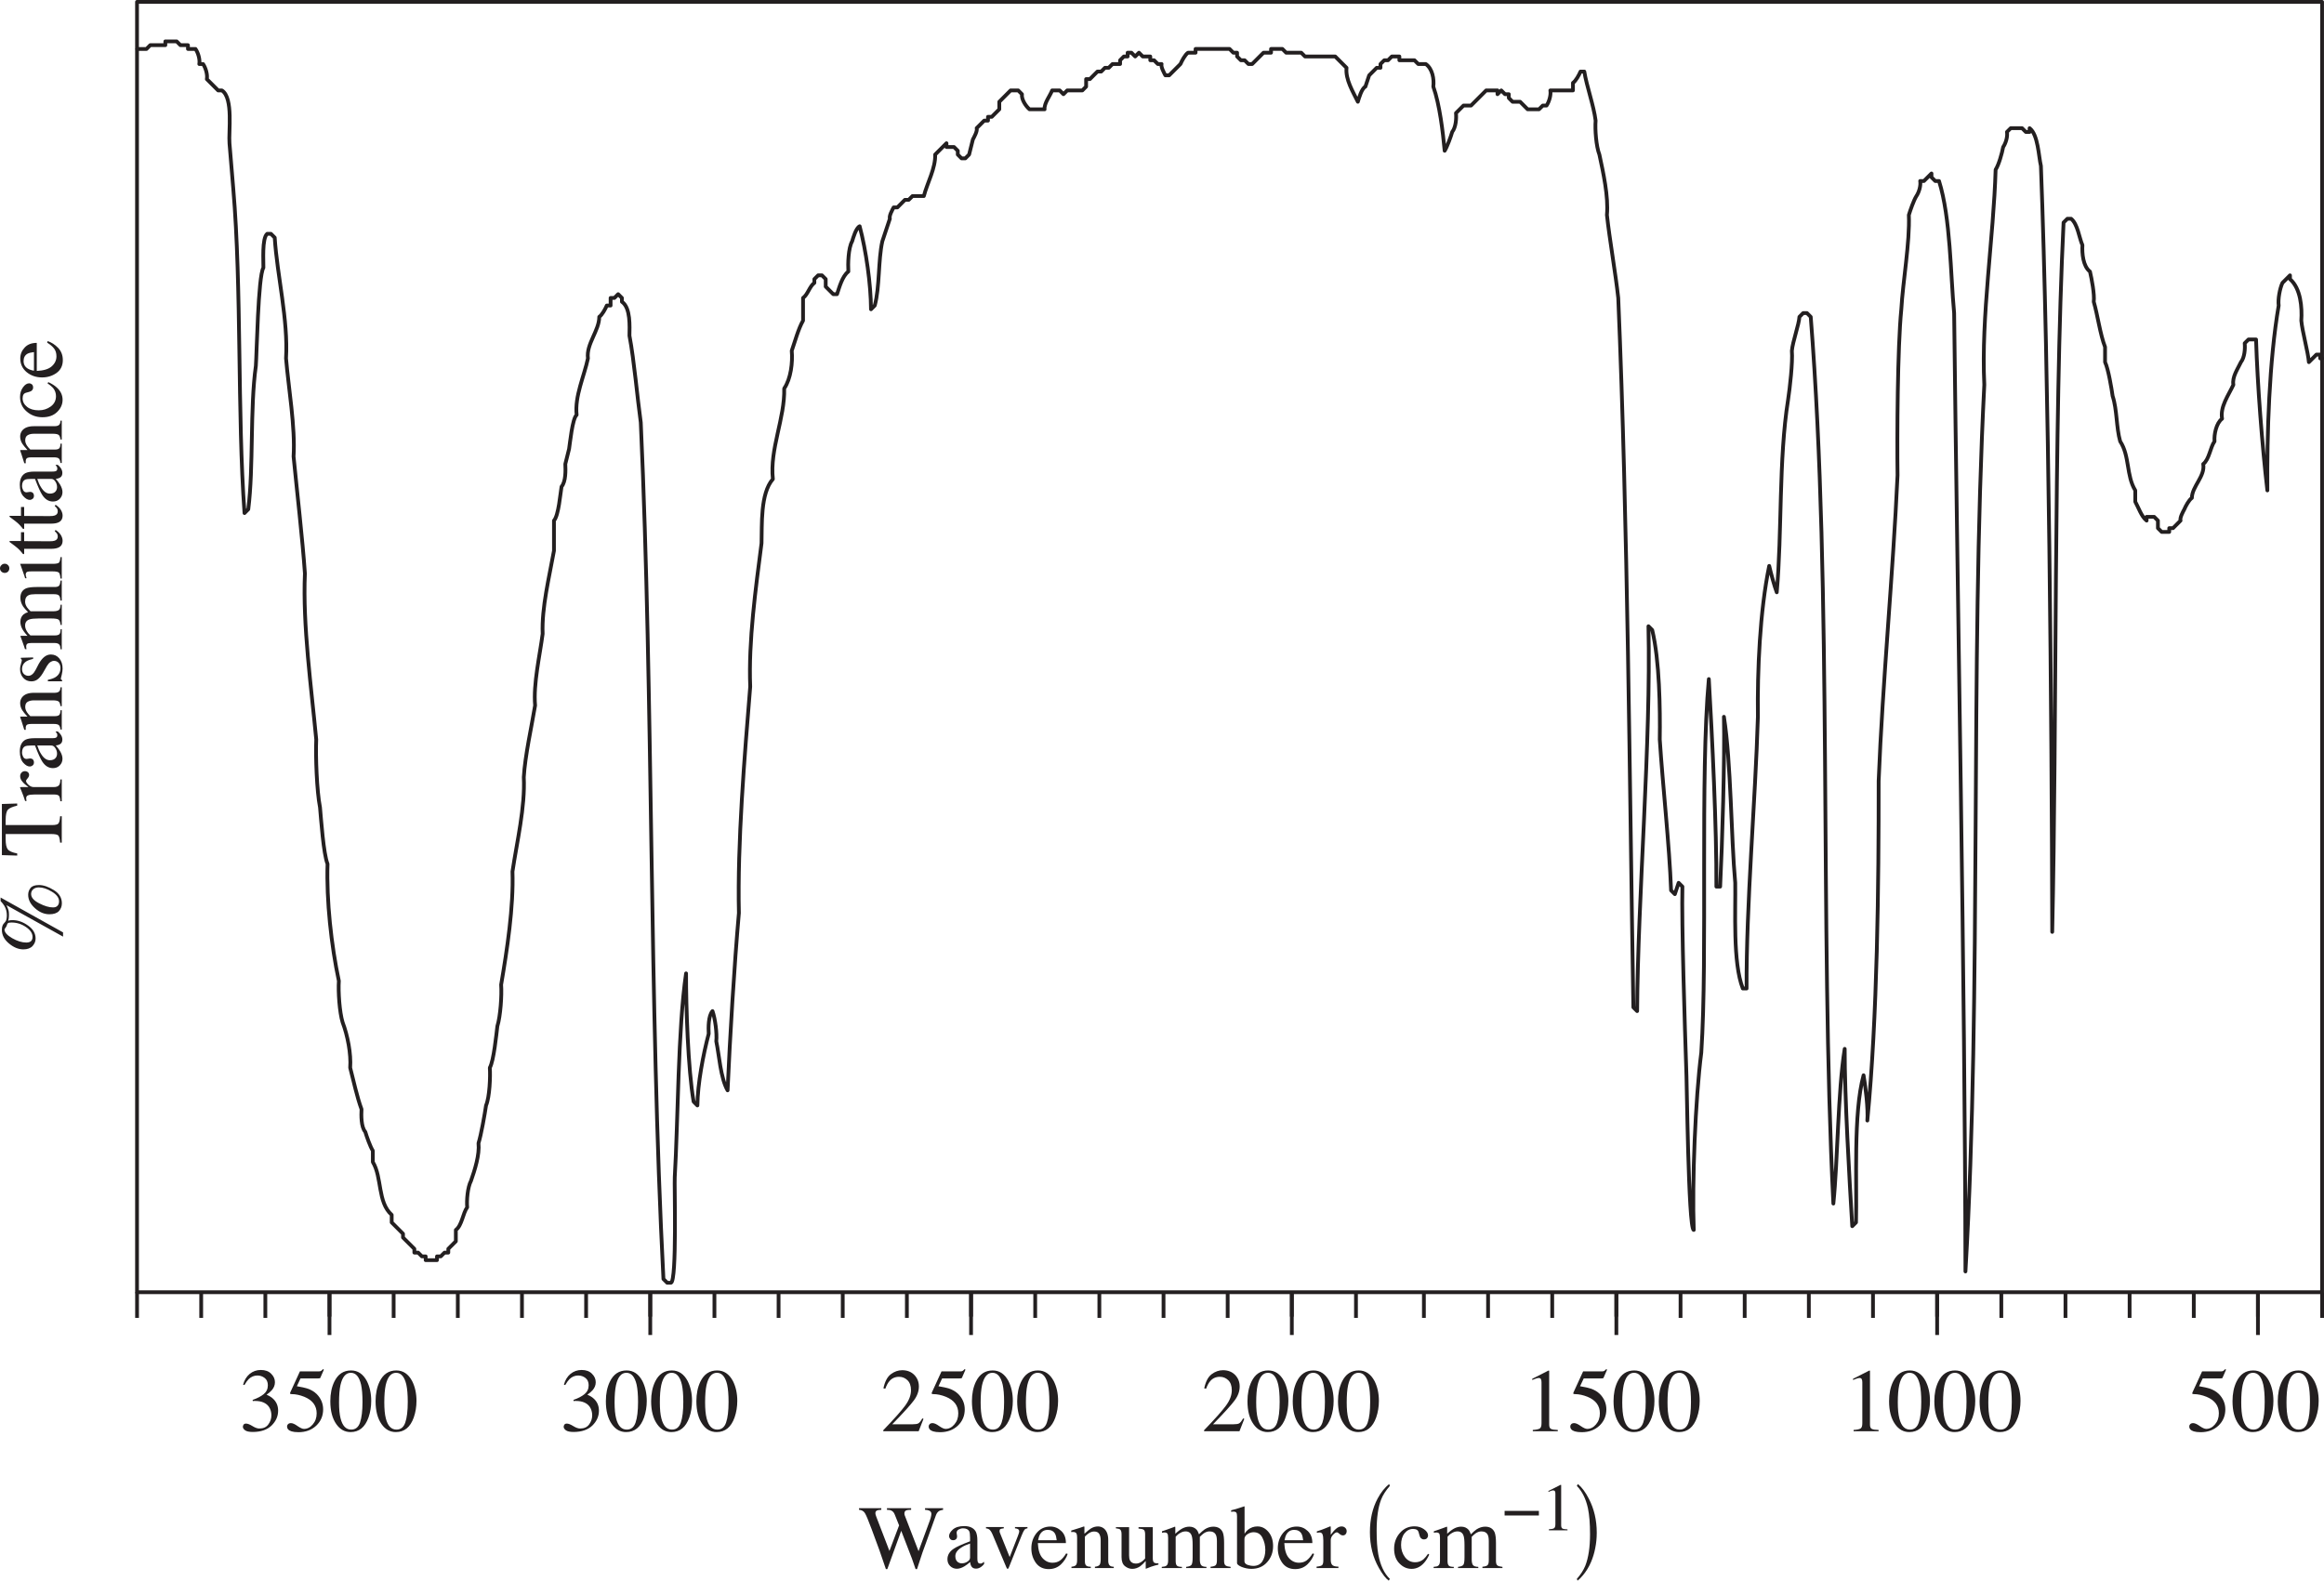 <?xml version="1.0" encoding="UTF-8" standalone="no"?>
<svg
   width="308.086pt"
   height="209.575pt"
   viewBox="0 0 308.086 209.575"
   version="1.1"
   id="svg503"
   sodipodi:docname="2024-hsc-chemistry Q1.svg"
   inkscape:version="1.3 (0e150ed6c4, 2023-07-21)"
   xmlns:inkscape="http://www.inkscape.org/namespaces/inkscape"
   xmlns:sodipodi="http://sodipodi.sourceforge.net/DTD/sodipodi-0.dtd"
   xmlns:xlink="http://www.w3.org/1999/xlink"
   xmlns="http://www.w3.org/2000/svg"
   xmlns:svg="http://www.w3.org/2000/svg">
  <sodipodi:namedview
     id="namedview503"
     pagecolor="#ffffff"
     bordercolor="#000000"
     borderopacity="0.25"
     inkscape:showpageshadow="2"
     inkscape:pageopacity="0.0"
     inkscape:pagecheckerboard="0"
     inkscape:deskcolor="#d1d1d1"
     inkscape:document-units="pt"
     showgrid="false"
     inkscape:zoom="1.0786817"
     inkscape:cx="210.44206"
     inkscape:cy="238.71731"
     inkscape:window-width="3440"
     inkscape:window-height="1369"
     inkscape:window-x="-8"
     inkscape:window-y="-8"
     inkscape:window-maximized="1"
     inkscape:current-layer="svg503" />
  <defs
     id="defs80">
    <g
       id="g80">
      <g
         id="glyph-0-0">
        <path
           d="M 0.188,0 V -7.938 H 8.391 V 0 Z m 7.125,-1.078 v -5.781 H 1.266 v 5.781 z m 0,0"
           id="path1" />
      </g>
      <g
         id="glyph-0-1">
        <path
           d="m 6,-3 v 0.578 H -0.031 V -3 Z m 0,0"
           id="path2" />
      </g>
      <g
         id="glyph-0-2" />
      <g
         id="glyph-0-3">
        <path
           d="m 0.938,-1.016 c 0.207,0 0.488,0.109 0.844,0.328 0.352,0.219 0.656,0.328 0.906,0.328 0.539,0 0.941,-0.18 1.203,-0.547 0.27,-0.363 0.406,-0.766 0.406,-1.203 0,-0.414 -0.105,-0.785 -0.312,-1.109 C 3.617,-3.75 3.004,-4.016 2.141,-4.016 c -0.055,0 -0.105,0 -0.156,0 -0.043,0 -0.094,0.008 -0.156,0.016 L 1.812,-4.156 C 2.438,-4.375 2.926,-4.629 3.281,-4.922 3.645,-5.223 3.828,-5.613 3.828,-6.094 3.828,-6.52 3.688,-6.844 3.406,-7.062 3.125,-7.281 2.801,-7.391 2.438,-7.391 c -0.43,0 -0.809,0.156 -1.141,0.469 C 1.117,-6.742 0.926,-6.477 0.719,-6.125 L 0.547,-6.172 C 0.703,-6.766 0.988,-7.238 1.406,-7.594 1.832,-7.945 2.328,-8.125 2.891,-8.125 c 0.594,0 1.051,0.168 1.375,0.5 0.332,0.324 0.5,0.699 0.5,1.125 0,0.387 -0.137,0.734 -0.406,1.047 -0.156,0.18 -0.391,0.383 -0.703,0.609 0.375,0.156 0.672,0.344 0.891,0.562 0.426,0.406 0.641,0.93 0.641,1.562 0,0.742 -0.293,1.398 -0.875,1.969 C 3.727,-0.188 2.898,0.094 1.828,0.094 1.348,0.094 1.008,0.02 0.812,-0.125 0.613,-0.27 0.516,-0.426 0.516,-0.594 c 0,-0.094 0.031,-0.188 0.094,-0.281 0.07,-0.094 0.18,-0.141 0.328,-0.141 z m 0,0"
           id="path3" />
      </g>
      <g
         id="glyph-0-4">
        <path
           d="m 3,-7.938 v 0.219 c -0.242,0.012 -0.414,0.031 -0.516,0.062 -0.18,0.074 -0.266,0.195 -0.266,0.359 0,0.086 0.008,0.164 0.031,0.234 0.02,0.074 0.051,0.168 0.094,0.281 L 4.078,-2.266 5.359,-5.656 4.781,-7.094 C 4.676,-7.363 4.52,-7.539 4.312,-7.625 4.188,-7.688 4,-7.719 3.75,-7.719 V -7.938 h 3.203 v 0.219 c -0.305,0 -0.512,0.023 -0.625,0.062 C 6.148,-7.582 6.062,-7.445 6.062,-7.25 c 0,0.074 0.004,0.137 0.016,0.188 0.02,0.055 0.062,0.164 0.125,0.328 l 1.734,4.5 1.5,-4.078 c 0.082,-0.227 0.141,-0.43 0.172,-0.609 0.02,-0.102 0.031,-0.188 0.031,-0.25 0,-0.219 -0.105,-0.367 -0.312,-0.453 C 9.211,-7.676 9.035,-7.707 8.797,-7.719 V -7.938 H 11.188 v 0.219 c -0.219,0.031 -0.387,0.078 -0.5,0.141 -0.199,0.117 -0.352,0.312 -0.453,0.594 l -1.281,3.562 -0.5,1.375 -0.719,2.188 h -0.188 L 7.062,-1.25 5.641,-4.938 3.797,0.141 h -0.188 L 2.75,-2.359 1.719,-5.156 C 1.289,-6.312 0.992,-7.02 0.828,-7.281 0.66,-7.551 0.398,-7.695 0.047,-7.719 V -7.938 Z m 0,0"
           id="path4" />
      </g>
      <g
         id="glyph-0-5">
        <path
           d="m 0.109,-0.172 c 0.32,-0.039 0.531,-0.117 0.625,-0.234 0.102,-0.113 0.156,-0.383 0.156,-0.812 v -5.625 c 0,-0.219 -0.031,-0.379 -0.094,-0.484 -0.055,-0.102 -0.188,-0.156 -0.406,-0.156 -0.043,0 -0.086,0.008 -0.125,0.016 -0.043,0 -0.09,0.008 -0.141,0.016 v -0.219 C 0.289,-7.711 0.5,-7.77 0.75,-7.844 1.008,-7.914 1.188,-7.969 1.281,-8 l 0.562,-0.188 0.016,0.047 v 3.594 c 0.25,-0.281 0.469,-0.484 0.656,-0.609 0.344,-0.238 0.711,-0.359 1.109,-0.359 0.633,0 1.066,0.266 1.297,0.797 0.125,0.281 0.188,0.652 0.188,1.109 v 2.391 c 0,0.418 0.047,0.688 0.141,0.812 0.094,0.125 0.289,0.203 0.594,0.234 V 0 H 3.312 v -0.172 c 0.332,-0.039 0.547,-0.117 0.641,-0.234 0.102,-0.113 0.156,-0.383 0.156,-0.812 v -2.375 c 0,-0.375 -0.062,-0.676 -0.188,-0.906 -0.125,-0.238 -0.367,-0.359 -0.719,-0.359 -0.305,0 -0.602,0.109 -0.891,0.328 -0.281,0.219 -0.422,0.359 -0.422,0.422 v 2.891 c 0,0.438 0.047,0.715 0.141,0.828 0.102,0.105 0.32,0.18 0.656,0.219 V 0 H 0.109 Z m 0,0"
           id="path5" />
      </g>
      <g
         id="glyph-0-6">
        <path
           d="m 0.984,-7.562 c 0,-0.164 0.055,-0.312 0.172,-0.438 0.125,-0.125 0.27,-0.188 0.438,-0.188 0.164,0 0.305,0.062 0.422,0.188 0.125,0.117 0.188,0.262 0.188,0.438 0,0.168 -0.062,0.312 -0.188,0.438 -0.117,0.117 -0.258,0.172 -0.422,0.172 -0.168,0 -0.312,-0.055 -0.438,-0.172 C 1.039,-7.25 0.984,-7.395 0.984,-7.562 Z m -0.75,7.391 C 0.648,-0.203 0.91,-0.27 1.016,-0.375 1.129,-0.477 1.188,-0.758 1.188,-1.219 v -2.797 c 0,-0.25 -0.016,-0.426 -0.047,-0.531 -0.062,-0.156 -0.188,-0.234 -0.375,-0.234 -0.043,0 -0.086,0.008 -0.125,0.016 -0.043,0 -0.164,0.031 -0.359,0.094 v -0.188 L 0.547,-4.938 c 0.676,-0.227 1.148,-0.395 1.422,-0.5 0.113,-0.051 0.188,-0.078 0.219,-0.078 0,0.031 0,0.062 0,0.094 v 4.203 c 0,0.449 0.051,0.73 0.156,0.844 0.113,0.105 0.359,0.172 0.734,0.203 V 0 h -2.844 z m 0,0"
           id="path6" />
      </g>
      <g
         id="glyph-0-7">
        <path
           d="m 2.984,-5.531 c 0.488,0 0.91,0.133 1.266,0.391 0.352,0.25 0.531,0.527 0.531,0.828 0,0.125 -0.047,0.246 -0.141,0.359 -0.094,0.105 -0.234,0.156 -0.422,0.156 -0.137,0 -0.258,-0.047 -0.359,-0.141 C 3.754,-4.031 3.68,-4.164 3.641,-4.344 L 3.562,-4.625 c -0.043,-0.207 -0.125,-0.352 -0.25,-0.438 -0.137,-0.082 -0.309,-0.125 -0.516,-0.125 -0.449,0 -0.828,0.199 -1.141,0.594 -0.305,0.387 -0.453,0.902 -0.453,1.547 0,0.586 0.164,1.109 0.5,1.578 0.344,0.469 0.801,0.703 1.375,0.703 0.406,0 0.77,-0.129 1.094,-0.391 C 4.348,-1.312 4.551,-1.555 4.781,-1.891 L 4.938,-1.781 c -0.219,0.469 -0.453,0.84 -0.703,1.109 -0.469,0.523 -1.016,0.781 -1.641,0.781 -0.605,0 -1.141,-0.238 -1.609,-0.719 C 0.516,-1.086 0.281,-1.738 0.281,-2.562 c 0,-0.812 0.254,-1.508 0.766,-2.094 0.508,-0.582 1.156,-0.875 1.938,-0.875 z m -0.266,0 z m 0,0"
           id="path7" />
      </g>
      <g
         id="glyph-0-8">
        <path
           d="m 0.312,-2.719 c 0,-0.781 0.242,-1.438 0.734,-1.969 0.488,-0.539 1.125,-0.812 1.906,-0.812 0.77,0 1.41,0.258 1.922,0.766 0.508,0.512 0.766,1.188 0.766,2.031 0,0.773 -0.25,1.449 -0.75,2.031 -0.492,0.574 -1.125,0.859 -1.906,0.859 -0.75,0 -1.387,-0.273 -1.906,-0.828 C 0.566,-1.191 0.312,-1.883 0.312,-2.719 Z m 2.484,-2.422 c -0.312,0 -0.586,0.102 -0.812,0.297 C 1.598,-4.488 1.406,-3.875 1.406,-3 c 0,0.699 0.156,1.352 0.469,1.953 0.312,0.594 0.75,0.891 1.312,0.891 0.438,0 0.77,-0.195 1,-0.594 0.238,-0.406 0.359,-0.938 0.359,-1.594 0,-0.676 -0.152,-1.312 -0.453,-1.906 C 3.789,-4.844 3.359,-5.141 2.797,-5.141 Z M 3,-5.5 Z m 0,0"
           id="path8" />
      </g>
      <g
         id="glyph-0-9">
        <path
           d="m 0.234,-0.172 c 0.414,-0.008 0.688,-0.082 0.812,-0.219 C 1.18,-0.523 1.25,-0.812 1.25,-1.25 v -3.766 h -1 V -5.406 h 1 c 0,-0.613 0.082,-1.133 0.25,-1.562 0.32,-0.812 0.91,-1.219 1.766,-1.219 0.344,0 0.648,0.07 0.922,0.203 0.27,0.137 0.406,0.32 0.406,0.547 0,0.125 -0.047,0.242 -0.141,0.344 -0.094,0.105 -0.211,0.156 -0.344,0.156 -0.117,0 -0.215,-0.031 -0.297,-0.094 -0.074,-0.07 -0.168,-0.195 -0.281,-0.375 L 3.422,-7.547 C 3.367,-7.629 3.305,-7.695 3.234,-7.75 3.16,-7.812 3.055,-7.844 2.922,-7.844 c -0.293,0 -0.492,0.148 -0.594,0.438 -0.062,0.156 -0.094,0.359 -0.094,0.609 v 1.391 h 1.469 v 0.391 H 2.25 V -1.25 c 0,0.438 0.055,0.719 0.172,0.844 0.125,0.125 0.438,0.203 0.938,0.234 V 0 h -3.125 z m 0,0"
           id="path9" />
      </g>
      <g
         id="glyph-0-10">
        <path
           d="m 3.047,-5.406 v 0.422 h -1.188 l -0.016,3.375 c 0,0.305 0.023,0.527 0.078,0.672 0.094,0.273 0.273,0.406 0.547,0.406 0.145,0 0.27,-0.031 0.375,-0.094 0.102,-0.07 0.219,-0.176 0.344,-0.312 l 0.156,0.125 -0.125,0.172 C 3.008,-0.367 2.789,-0.176 2.562,-0.062 2.344,0.051 2.129,0.109 1.922,0.109 1.453,0.109 1.141,-0.094 0.984,-0.5 0.891,-0.727 0.844,-1.039 0.844,-1.438 V -4.984 H 0.203 C 0.18,-4.992 0.164,-5.004 0.156,-5.016 0.145,-5.023 0.141,-5.039 0.141,-5.062 c 0,-0.039 0.008,-0.07 0.031,-0.094 C 0.191,-5.176 0.25,-5.223 0.344,-5.297 0.613,-5.523 0.805,-5.707 0.922,-5.844 c 0.125,-0.133 0.406,-0.5 0.844,-1.094 0.051,0 0.082,0.008 0.094,0.016 0.008,0 0.016,0.027 0.016,0.078 v 1.438 z m 0,0"
           id="path10" />
      </g>
      <g
         id="glyph-0-11">
        <path
           d="m 2.75,-5.5 c 0.551,0 1.031,0.195 1.438,0.578 0.414,0.375 0.625,0.914 0.625,1.609 H 1.094 c 0.039,0.906 0.242,1.57 0.609,1.984 0.375,0.418 0.816,0.625 1.328,0.625 0.406,0 0.75,-0.102 1.031,-0.312 0.281,-0.219 0.539,-0.523 0.781,-0.922 l 0.203,0.062 c -0.156,0.5 -0.453,0.965 -0.891,1.391 -0.438,0.418 -0.98,0.625 -1.625,0.625 -0.73,0 -1.297,-0.273 -1.703,-0.828 -0.398,-0.562 -0.594,-1.203 -0.594,-1.922 0,-0.781 0.227,-1.457 0.688,-2.031 C 1.391,-5.211 2,-5.5 2.75,-5.5 Z m -0.344,0.438 c -0.449,0 -0.789,0.195 -1.016,0.578 C 1.266,-4.266 1.176,-4 1.125,-3.688 H 3.594 C 3.551,-4.07 3.477,-4.359 3.375,-4.547 3.176,-4.891 2.852,-5.062 2.406,-5.062 Z M 2.672,-5.5 Z m 0,0"
           id="path11" />
      </g>
      <g
         id="glyph-0-12">
        <path
           d="m 0.25,-0.172 c 0.363,-0.031 0.609,-0.098 0.734,-0.203 0.125,-0.113 0.188,-0.332 0.188,-0.656 v -5.734 c 0,-0.258 -0.023,-0.438 -0.062,-0.531 -0.074,-0.164 -0.23,-0.25 -0.469,-0.25 -0.055,0 -0.117,0.012 -0.188,0.031 C 0.391,-7.504 0.312,-7.488 0.219,-7.469 V -7.672 C 0.75,-7.805 1.383,-7.992 2.125,-8.234 c 0.02,0 0.035,0.016 0.047,0.047 0.008,0.023 0.016,0.07 0.016,0.141 v 7.031 c 0,0.344 0.055,0.57 0.172,0.672 0.113,0.094 0.352,0.152 0.719,0.172 V 0 H 0.25 Z m 0,0"
           id="path12" />
      </g>
      <g
         id="glyph-0-13">
        <path
           d="m 5.578,-5.266 c -0.23,0.031 -0.402,0.074 -0.516,0.125 -0.117,0.055 -0.172,0.152 -0.172,0.297 0,0.086 0.008,0.172 0.031,0.266 0.031,0.086 0.066,0.184 0.109,0.297 L 6.094,-1.5 7.141,-4.031 C 7.18,-4.145 7.227,-4.289 7.281,-4.469 7.344,-4.645 7.375,-4.781 7.375,-4.875 7.375,-5.02 7.328,-5.113 7.234,-5.156 7.148,-5.207 7.02,-5.25 6.844,-5.281 V -5.438 h 1.484 v 0.156 C 8.234,-5.258 8.156,-5.207 8.094,-5.125 8.031,-5.051 7.941,-4.879 7.828,-4.609 l -1.875,4.625 C 5.941,0.055 5.926,0.082 5.906,0.094 5.895,0.113 5.879,0.125 5.859,0.125 5.816,0.094 5.789,0.07 5.781,0.062 L 4.453,-3.219 2.906,0.047 C 2.906,0.066 2.895,0.082 2.875,0.094 2.863,0.113 2.848,0.125 2.828,0.125 2.785,0.094 2.758,0.07 2.75,0.062 L 1,-4.266 C 0.801,-4.734 0.672,-5.008 0.609,-5.094 0.547,-5.176 0.426,-5.234 0.25,-5.266 V -5.438 h 2.172 v 0.172 C 2.234,-5.242 2.094,-5.207 2,-5.156 c -0.094,0.043 -0.141,0.141 -0.141,0.297 0,0.117 0.078,0.398 0.234,0.844 0.094,0.25 0.211,0.559 0.359,0.922 L 3.125,-1.438 4.172,-3.688 4.188,-3.766 C 4.188,-3.836 4.145,-3.977 4.062,-4.188 3.977,-4.406 3.898,-4.598 3.828,-4.766 3.742,-4.941 3.648,-5.062 3.547,-5.125 3.453,-5.195 3.316,-5.242 3.141,-5.266 V -5.438 h 2.438 z m 0,0"
           id="path13" />
      </g>
      <g
         id="glyph-0-14">
        <path
           d="M 0.219,-0.172 C 0.5,-0.203 0.691,-0.27 0.797,-0.375 0.91,-0.477 0.969,-0.707 0.969,-1.062 v -2.969 c 0,-0.25 -0.027,-0.426 -0.078,-0.531 C 0.816,-4.707 0.664,-4.781 0.438,-4.781 c -0.031,0 -0.07,0 -0.109,0 -0.031,0 -0.078,0.008 -0.141,0.016 V -4.969 C 0.352,-5.02 0.734,-5.141 1.328,-5.328 L 1.875,-5.516 c 0.031,0 0.047,0.012 0.047,0.031 C 1.93,-5.461 1.938,-5.438 1.938,-5.406 v 0.859 c 0.363,-0.332 0.645,-0.562 0.844,-0.688 0.301,-0.188 0.617,-0.281 0.953,-0.281 0.258,0 0.5,0.074 0.719,0.219 0.426,0.305 0.641,0.836 0.641,1.594 v 2.734 c 0,0.281 0.055,0.484 0.172,0.609 0.113,0.125 0.301,0.188 0.562,0.188 V 0 h -2.5 v -0.172 c 0.281,-0.031 0.477,-0.102 0.594,-0.219 0.113,-0.125 0.172,-0.383 0.172,-0.781 V -3.688 c 0,-0.332 -0.062,-0.609 -0.188,-0.828 -0.125,-0.219 -0.355,-0.328 -0.688,-0.328 -0.23,0 -0.465,0.078 -0.703,0.234 C 2.379,-4.523 2.207,-4.379 2,-4.172 v 3.281 c 0,0.281 0.062,0.477 0.188,0.578 0.125,0.094 0.32,0.141 0.594,0.141 V 0 H 0.219 Z M 3,-5.516 Z m 0,0"
           id="path14" />
      </g>
      <g
         id="glyph-0-15">
        <path
           d="m 1.172,1.078 c 0,0.332 0.18,0.562 0.547,0.688 0.375,0.125 0.801,0.188 1.281,0.188 0.645,0 1.172,-0.117 1.578,-0.344 C 4.984,1.391 5.188,1.113 5.188,0.781 5.188,0.52 5.023,0.348 4.703,0.266 4.492,0.211 4.109,0.18 3.547,0.172 3.398,0.172 3.242,0.164 3.078,0.156 2.922,0.156 2.781,0.148 2.656,0.141 2.562,0.141 2.422,0.125 2.234,0.094 2.047,0.062 1.906,0.039 1.812,0.031 c -0.055,0 -0.172,0.117 -0.359,0.359 -0.188,0.25 -0.281,0.477 -0.281,0.688 z M 1.938,-1.969 C 1.582,-2.082 1.305,-2.289 1.109,-2.594 0.91,-2.895 0.812,-3.234 0.812,-3.609 0.812,-4.066 0.992,-4.5 1.359,-4.906 c 0.363,-0.414 0.879,-0.625 1.547,-0.625 0.281,0 0.594,0.07 0.938,0.203 0.344,0.137 0.672,0.203 0.984,0.203 0.082,0 0.207,0 0.375,0 0.164,-0.008 0.285,-0.016 0.359,-0.016 h 0.078 v 0.469 H 4.625 c 0.07,0.168 0.125,0.312 0.156,0.438 0.07,0.23 0.109,0.445 0.109,0.641 0,0.449 -0.188,0.859 -0.562,1.234 C 3.961,-1.992 3.469,-1.812 2.844,-1.812 2.75,-1.812 2.57,-1.828 2.312,-1.859 c -0.117,0 -0.266,0.102 -0.453,0.297 -0.18,0.188 -0.266,0.34 -0.266,0.453 0,0.125 0.133,0.219 0.406,0.281 0.176,0.043 0.375,0.062 0.594,0.062 1.008,0 1.691,0.059 2.047,0.172 0.594,0.18 0.891,0.574 0.891,1.188 0,0.613 -0.352,1.102 -1.047,1.469 C 3.797,2.426 3.102,2.609 2.406,2.609 1.758,2.609 1.25,2.477 0.875,2.219 0.5,1.957 0.312,1.688 0.312,1.406 0.312,1.27 0.359,1.133 0.453,1 0.555,0.863 0.758,0.66 1.062,0.391 L 1.438,0.047 1.516,-0.031 C 1.336,-0.094 1.203,-0.16 1.109,-0.234 0.953,-0.348 0.875,-0.484 0.875,-0.641 0.875,-0.785 0.941,-0.945 1.078,-1.125 1.211,-1.301 1.5,-1.582 1.938,-1.969 Z m 1.109,-0.125 c 0.219,0 0.398,-0.055 0.547,-0.172 0.227,-0.188 0.344,-0.508 0.344,-0.969 0,-0.375 -0.094,-0.789 -0.281,-1.25 -0.188,-0.469 -0.5,-0.703 -0.938,-0.703 -0.387,0 -0.652,0.184 -0.797,0.547 C 1.848,-4.453 1.812,-4.219 1.812,-3.938 c 0,0.48 0.113,0.906 0.344,1.281 0.227,0.375 0.523,0.562 0.891,0.562 z M 3,-5.531 Z m 0,0"
           id="path15" />
      </g>
      <g
         id="glyph-0-16">
        <path
           d="M 0.188,-0.156 C 0.5,-0.176 0.703,-0.227 0.797,-0.312 0.953,-0.414 1.031,-0.641 1.031,-0.984 v -3.031 c 0,-0.289 -0.039,-0.477 -0.109,-0.562 -0.074,-0.094 -0.199,-0.141 -0.375,-0.141 -0.086,0 -0.148,0.008 -0.188,0.016 -0.043,0.012 -0.09,0.023 -0.141,0.031 V -4.875 l 0.422,-0.141 c 0.156,-0.051 0.406,-0.141 0.75,-0.266 0.344,-0.133 0.523,-0.203 0.547,-0.203 0.02,0 0.031,0.012 0.031,0.031 0.008,0.023 0.016,0.059 0.016,0.109 v 0.797 c 0.383,-0.352 0.719,-0.598 1,-0.734 0.281,-0.133 0.566,-0.203 0.859,-0.203 0.406,0 0.727,0.137 0.969,0.406 0.125,0.148 0.227,0.352 0.312,0.609 0.289,-0.289 0.539,-0.508 0.75,-0.656 0.375,-0.238 0.754,-0.359 1.141,-0.359 0.625,0 1.047,0.258 1.266,0.766 0.113,0.293 0.172,0.75 0.172,1.375 v 2.422 c 0,0.281 0.062,0.477 0.188,0.578 0.125,0.094 0.348,0.156 0.672,0.188 V 0 H 6.656 V -0.172 C 7,-0.203 7.223,-0.27 7.328,-0.375 7.441,-0.477 7.5,-0.691 7.5,-1.016 v -2.531 C 7.5,-3.922 7.457,-4.195 7.375,-4.375 7.227,-4.695 6.941,-4.859 6.516,-4.859 c -0.25,0 -0.5,0.086 -0.75,0.25 -0.148,0.105 -0.324,0.262 -0.531,0.469 v 3 c 0,0.324 0.051,0.57 0.156,0.734 0.113,0.156 0.352,0.242 0.719,0.25 V 0 h -2.688 V -0.156 C 3.785,-0.195 4.02,-0.285 4.125,-0.422 4.227,-0.555 4.281,-0.883 4.281,-1.406 v -1.641 c 0,-0.594 -0.043,-1.004 -0.125,-1.234 -0.125,-0.383 -0.398,-0.578 -0.812,-0.578 -0.242,0 -0.477,0.07 -0.703,0.203 -0.23,0.125 -0.434,0.293 -0.609,0.5 v 3.219 c 0,0.293 0.051,0.496 0.156,0.609 0.102,0.117 0.328,0.172 0.672,0.172 V 0 H 0.188 Z m 0,0"
           id="path16" />
      </g>
      <g
         id="glyph-0-17">
        <path
           d="m 1.922,-1.078 c 0.094,0.262 0.238,0.461 0.438,0.594 0.207,0.137 0.445,0.203 0.719,0.203 0.426,0 0.785,-0.207 1.078,-0.625 0.301,-0.426 0.453,-1.016 0.453,-1.766 0,-0.719 -0.156,-1.254 -0.469,-1.609 C 3.836,-4.633 3.477,-4.812 3.062,-4.812 c -0.293,0 -0.559,0.09 -0.797,0.266 -0.23,0.18 -0.344,0.352 -0.344,0.516 z m -1.875,3.5 C 0.422,2.398 0.656,2.32 0.75,2.188 0.852,2.051 0.906,1.844 0.906,1.562 v -5.625 c 0,-0.301 -0.039,-0.492 -0.109,-0.578 -0.074,-0.082 -0.211,-0.125 -0.406,-0.125 -0.043,0 -0.086,0.008 -0.125,0.016 -0.031,0 -0.086,0.008 -0.156,0.016 v -0.188 l 0.547,-0.188 c 0.02,0 0.414,-0.133 1.188,-0.406 0.02,0 0.035,0.012 0.047,0.031 0.008,0.012 0.016,0.031 0.016,0.062 v 0.781 c 0.25,-0.25 0.473,-0.438 0.672,-0.562 0.352,-0.219 0.711,-0.328 1.078,-0.328 0.539,0 1.004,0.23 1.391,0.688 0.395,0.461 0.594,1.086 0.594,1.875 0,0.781 -0.234,1.496 -0.703,2.141 C 4.469,-0.191 3.879,0.125 3.172,0.125 c -0.219,0 -0.406,-0.031 -0.562,-0.094 -0.25,-0.082 -0.48,-0.234 -0.688,-0.453 V 1.5 c 0,0.395 0.062,0.633 0.188,0.719 0.125,0.094 0.406,0.156 0.844,0.188 v 0.203 h -2.906 z m 0,0"
           id="path17" />
      </g>
      <g
         id="glyph-0-18">
        <path
           d="m 1.859,-5.422 v 3.75 c 0,0.262 0.035,0.477 0.109,0.641 0.145,0.293 0.41,0.438 0.797,0.438 0.27,0 0.531,-0.086 0.781,-0.266 0.145,-0.094 0.289,-0.227 0.438,-0.406 V -4.469 c 0,-0.301 -0.059,-0.5 -0.172,-0.594 C 3.695,-5.156 3.461,-5.211 3.109,-5.234 v -0.188 H 5 v 4.125 C 5,-1.035 5.047,-0.852 5.141,-0.75 5.234,-0.656 5.438,-0.613 5.75,-0.625 v 0.172 c -0.219,0.055 -0.383,0.094 -0.484,0.125 -0.094,0.031 -0.262,0.086 -0.5,0.156 C 4.66,-0.129 4.438,-0.039 4.094,0.094 4.07,0.094 4.062,0.082 4.062,0.062 c 0,-0.023 0,-0.043 0,-0.062 V -0.938 C 3.789,-0.625 3.547,-0.391 3.328,-0.234 2.992,-0.004 2.645,0.109 2.281,0.109 1.938,0.109 1.613,-0.008 1.312,-0.25 1.008,-0.488 0.859,-0.891 0.859,-1.453 V -4.5 c 0,-0.312 -0.07,-0.52 -0.203,-0.625 C 0.57,-5.188 0.391,-5.234 0.109,-5.266 v -0.156 z M 3,-5.5 Z m 0,0"
           id="path18" />
      </g>
      <g
         id="glyph-0-19">
        <path
           d="m 2.844,-5.531 c 0.281,0 0.539,0.062 0.781,0.188 0.156,0.074 0.305,0.184 0.453,0.328 V -6.875 C 4.078,-7.113 4.051,-7.273 4,-7.359 3.945,-7.453 3.82,-7.5 3.625,-7.5 c -0.055,0 -0.094,0.008 -0.125,0.016 -0.031,0 -0.109,0.008 -0.234,0.016 V -7.672 L 3.75,-7.781 c 0.176,-0.051 0.348,-0.102 0.516,-0.156 0.176,-0.051 0.332,-0.098 0.469,-0.141 0.062,-0.02 0.164,-0.055 0.312,-0.109 h 0.031 L 5.062,-7.562 c 0,0.219 -0.008,0.449 -0.016,0.688 0,0.242 0,0.477 0,0.703 v 4.781 c 0,0.25 0.031,0.43 0.094,0.531 0.062,0.105 0.223,0.156 0.484,0.156 0.051,0 0.098,0 0.141,0 0.039,0 0.082,-0.004 0.125,-0.016 v 0.188 c -0.023,0.012 -0.305,0.109 -0.844,0.297 L 4.125,0.109 4.078,0.062 v -0.719 c -0.219,0.23 -0.406,0.398 -0.562,0.5 -0.293,0.176 -0.625,0.266 -1,0.266 -0.656,0 -1.195,-0.254 -1.609,-0.766 -0.418,-0.52 -0.625,-1.113 -0.625,-1.781 0,-0.852 0.242,-1.582 0.734,-2.188 0.5,-0.602 1.109,-0.906 1.828,-0.906 z m 0.219,5.016 c 0.301,0 0.547,-0.086 0.734,-0.266 0.188,-0.188 0.281,-0.359 0.281,-0.516 V -3.812 c 0,-0.508 -0.137,-0.867 -0.406,-1.078 -0.273,-0.207 -0.539,-0.312 -0.797,-0.312 -0.492,0 -0.875,0.219 -1.156,0.656 -0.273,0.438 -0.406,0.977 -0.406,1.609 0,0.625 0.145,1.188 0.438,1.688 0.289,0.492 0.727,0.734 1.312,0.734 z m 0,0"
           id="path19" />
      </g>
      <g
         id="glyph-0-20">
        <path
           d="m 0.625,-1.844 h 0.188 c 0.094,0.449 0.211,0.789 0.359,1.016 0.281,0.438 0.68,0.656 1.203,0.656 0.289,0 0.52,-0.078 0.688,-0.234 0.176,-0.164 0.266,-0.375 0.266,-0.625 0,-0.164 -0.055,-0.32 -0.156,-0.469 -0.094,-0.156 -0.262,-0.305 -0.5,-0.453 l -0.656,-0.375 c -0.48,-0.258 -0.836,-0.52 -1.062,-0.781 -0.23,-0.258 -0.344,-0.566 -0.344,-0.922 0,-0.438 0.156,-0.797 0.469,-1.078 0.312,-0.281 0.703,-0.422 1.172,-0.422 0.207,0 0.438,0.043 0.688,0.125 0.25,0.074 0.391,0.109 0.422,0.109 0.07,0 0.125,-0.008 0.156,-0.031 0.031,-0.02 0.055,-0.051 0.078,-0.094 h 0.141 l 0.047,1.625 h -0.188 c -0.086,-0.375 -0.188,-0.664 -0.312,-0.875 -0.25,-0.395 -0.602,-0.594 -1.047,-0.594 -0.281,0 -0.5,0.086 -0.656,0.25 -0.156,0.168 -0.234,0.367 -0.234,0.594 0,0.367 0.27,0.688 0.812,0.969 l 0.781,0.406 c 0.82,0.461 1.234,0.992 1.234,1.594 0,0.461 -0.172,0.836 -0.516,1.125 -0.344,0.293 -0.797,0.438 -1.359,0.438 C 2.066,0.109 1.801,0.07 1.5,0 1.207,-0.082 1.035,-0.125 0.984,-0.125 c -0.055,0 -0.102,0.016 -0.141,0.047 -0.031,0.031 -0.055,0.074 -0.062,0.125 H 0.625 Z m 1.719,-3.688 z m 0,0"
           id="path20" />
      </g>
      <g
         id="glyph-0-21">
        <path
           d="m 3.438,-3.25 c -0.449,0.148 -0.82,0.312 -1.109,0.5 -0.562,0.344 -0.844,0.734 -0.844,1.172 0,0.367 0.113,0.633 0.344,0.797 0.156,0.105 0.328,0.156 0.516,0.156 0.258,0 0.504,-0.07 0.734,-0.219 C 3.316,-0.988 3.438,-1.172 3.438,-1.391 Z m -3,2.078 c 0,-0.562 0.285,-1.031 0.859,-1.406 0.352,-0.238 1.066,-0.562 2.141,-0.969 V -4.031 C 3.438,-4.438 3.398,-4.719 3.328,-4.875 3.191,-5.133 2.914,-5.266 2.5,-5.266 c -0.199,0 -0.391,0.055 -0.578,0.156 -0.18,0.105 -0.266,0.25 -0.266,0.438 0,0.043 0.008,0.121 0.031,0.234 0.02,0.117 0.031,0.188 0.031,0.219 C 1.719,-4 1.645,-3.848 1.5,-3.766 1.414,-3.711 1.316,-3.688 1.203,-3.688 c -0.18,0 -0.312,-0.055 -0.406,-0.172 C 0.703,-3.973 0.656,-4.102 0.656,-4.25 c 0,-0.27 0.164,-0.555 0.5,-0.859 C 1.5,-5.41 2,-5.562 2.656,-5.562 c 0.758,0 1.273,0.25 1.547,0.75 0.133,0.273 0.203,0.664 0.203,1.172 v 2.344 c 0,0.23 0.016,0.387 0.047,0.469 0.051,0.156 0.16,0.234 0.328,0.234 C 4.863,-0.594 4.938,-0.602 5,-0.625 5.062,-0.656 5.16,-0.723 5.297,-0.828 V -0.531 C 5.172,-0.375 5.039,-0.25 4.906,-0.156 4.688,0 4.461,0.078 4.234,0.078 c -0.273,0 -0.469,-0.086 -0.594,-0.266 -0.117,-0.176 -0.18,-0.379 -0.188,-0.609 -0.293,0.25 -0.543,0.438 -0.75,0.562 C 2.336,-0.016 2,0.094 1.688,0.094 1.344,0.094 1.047,-0.023 0.797,-0.266 0.555,-0.504 0.438,-0.805 0.438,-1.172 Z M 2.672,-5.562 Z m 0,0"
           id="path21" />
      </g>
      <g
         id="glyph-0-22">
        <path
           d="M 0.047,-7.453 V -7.656 C 0.484,-7.758 0.879,-7.875 1.234,-8 1.598,-8.125 1.789,-8.188 1.812,-8.188 c 0.008,0.031 0.016,0.059 0.016,0.078 v 3.562 c 0.102,-0.188 0.254,-0.363 0.453,-0.531 0.363,-0.289 0.781,-0.438 1.25,-0.438 0.57,0 1.062,0.246 1.469,0.734 0.406,0.48 0.609,1.105 0.609,1.875 0,0.836 -0.266,1.547 -0.797,2.141 -0.523,0.586 -1.215,0.875 -2.078,0.875 -0.43,0 -0.855,-0.086 -1.281,-0.25 -0.418,-0.176 -0.625,-0.348 -0.625,-0.516 V -6.859 C 0.828,-7.086 0.797,-7.25 0.734,-7.344 0.672,-7.438 0.531,-7.484 0.312,-7.484 Z M 1.812,-0.859 C 1.844,-0.648 1.992,-0.5 2.266,-0.406 c 0.27,0.086 0.504,0.125 0.703,0.125 0.551,0 0.957,-0.203 1.219,-0.609 0.258,-0.414 0.391,-0.914 0.391,-1.5 0,-0.582 -0.125,-1.117 -0.375,-1.609 -0.242,-0.5 -0.637,-0.75 -1.188,-0.75 -0.273,0 -0.543,0.09 -0.812,0.266 C 1.941,-4.316 1.812,-4.102 1.812,-3.844 Z m 0,0"
           id="path22" />
      </g>
      <g
         id="glyph-0-23">
        <path
           d="M 0.047,-0.188 C 0.41,-0.219 0.648,-0.281 0.766,-0.375 0.879,-0.477 0.938,-0.688 0.938,-1 v -2.641 c 0,-0.383 -0.039,-0.66 -0.109,-0.828 -0.062,-0.164 -0.195,-0.25 -0.391,-0.25 -0.043,0 -0.094,0.008 -0.156,0.016 -0.062,0.012 -0.133,0.023 -0.203,0.031 v -0.188 c 0.227,-0.07 0.457,-0.148 0.688,-0.234 0.238,-0.082 0.398,-0.145 0.484,-0.188 0.195,-0.07 0.398,-0.156 0.609,-0.25 0.031,0 0.047,0.012 0.047,0.031 0.008,0.023 0.016,0.062 0.016,0.125 v 0.969 c 0.25,-0.352 0.488,-0.625 0.719,-0.812 0.227,-0.195 0.469,-0.297 0.719,-0.297 0.195,0 0.359,0.062 0.484,0.188 0.125,0.117 0.188,0.262 0.188,0.438 0,0.156 -0.047,0.293 -0.141,0.406 -0.094,0.105 -0.215,0.156 -0.359,0.156 -0.148,0 -0.297,-0.066 -0.453,-0.203 -0.148,-0.133 -0.262,-0.203 -0.344,-0.203 -0.137,0 -0.309,0.109 -0.516,0.328 -0.199,0.219 -0.297,0.449 -0.297,0.688 v 2.641 C 1.922,-0.742 2,-0.508 2.156,-0.375 2.312,-0.25 2.57,-0.188 2.938,-0.188 V 0 H 0.047 Z m 0,0"
           id="path23" />
      </g>
      <g
         id="glyph-0-24">
        <path
           d="m 0.172,-5.391 h 2.469 v 0.188 c -0.199,0 -0.344,0.016 -0.438,0.047 -0.18,0.055 -0.266,0.152 -0.266,0.297 0,0.062 0.008,0.125 0.031,0.188 0.02,0.055 0.051,0.133 0.094,0.234 l 1.375,3.047 1.109,-3.062 c 0.008,-0.031 0.023,-0.098 0.047,-0.203 0.031,-0.113 0.047,-0.191 0.047,-0.234 0,-0.102 -0.039,-0.176 -0.109,-0.219 C 4.457,-5.16 4.367,-5.188 4.266,-5.188 l -0.188,-0.016 v -0.188 H 5.688 v 0.188 C 5.531,-5.18 5.41,-5.125 5.328,-5.031 5.242,-4.945 5.176,-4.828 5.125,-4.672 L 3.281,0.219 C 2.957,1.062 2.648,1.672 2.359,2.047 2.066,2.43 1.695,2.625 1.25,2.625 1.031,2.625 0.82,2.566 0.625,2.453 0.438,2.348 0.344,2.176 0.344,1.938 c 0,-0.156 0.055,-0.289 0.172,-0.391 0.113,-0.094 0.258,-0.141 0.438,-0.141 0.102,0 0.254,0.035 0.453,0.109 C 1.602,1.586 1.742,1.625 1.828,1.625 c 0.219,0 0.445,-0.258 0.688,-0.766 0.25,-0.5 0.375,-0.84 0.375,-1.016 0,-0.031 -0.008,-0.07 -0.016,-0.125 C 2.863,-0.332 2.848,-0.379 2.828,-0.422 l -1.875,-4.047 C 0.816,-4.758 0.695,-4.953 0.594,-5.047 0.5,-5.141 0.359,-5.195 0.172,-5.219 Z M 2.953,-5.5 Z m 0,0"
           id="path24" />
      </g>
      <g
         id="glyph-0-25">
        <path
           d="m 5.359,-3.078 -1.391,-3.312 -1.375,3.312 z M 0.172,0 V -0.219 C 0.484,-0.25 0.719,-0.363 0.875,-0.562 c 0.156,-0.207 0.422,-0.75 0.797,-1.625 l 2.5,-5.891 H 4.406 l 2.984,6.797 c 0.195,0.461 0.352,0.742 0.469,0.844 0.125,0.105 0.328,0.18 0.609,0.219 V 0 H 5.422 V -0.219 C 5.766,-0.25 5.988,-0.285 6.094,-0.328 6.195,-0.379 6.25,-0.488 6.25,-0.656 6.25,-0.719 6.227,-0.82 6.188,-0.969 6.145,-1.125 6.094,-1.281 6.031,-1.438 l -0.5,-1.156 H 2.391 c -0.312,0.781 -0.5,1.262 -0.562,1.438 -0.062,0.18 -0.094,0.312 -0.094,0.406 0,0.211 0.082,0.352 0.25,0.422 0.102,0.055 0.297,0.09 0.578,0.109 V 0 Z M 4.281,-8.078 Z m 0,0"
           id="path25" />
      </g>
      <g
         id="glyph-0-26">
        <path
           d="m 2.578,-5.438 v 0.172 c -0.199,0.023 -0.344,0.055 -0.438,0.094 -0.086,0.043 -0.125,0.133 -0.125,0.266 0,0.062 0.008,0.125 0.031,0.188 0.02,0.055 0.051,0.133 0.094,0.234 l 1.219,3.031 1.047,-2.688 C 4.457,-4.266 4.504,-4.395 4.547,-4.531 4.598,-4.676 4.625,-4.785 4.625,-4.859 4.625,-5.016 4.551,-5.125 4.406,-5.188 4.32,-5.227 4.207,-5.254 4.062,-5.266 V -5.438 h 1.656 v 0.172 C 5.531,-5.242 5.395,-5.176 5.312,-5.062 5.227,-4.957 5.102,-4.703 4.938,-4.297 L 3.25,-0.078 C 3.219,-0.004 3.191,0.039 3.172,0.062 3.148,0.094 3.125,0.109 3.094,0.109 3.051,0.109 3.016,0.082 2.984,0.031 2.961,-0.008 2.938,-0.062 2.906,-0.125 L 1.109,-4.406 C 0.961,-4.758 0.805,-5 0.641,-5.125 0.547,-5.195 0.406,-5.242 0.219,-5.266 V -5.438 Z m 0,0"
           id="path26" />
      </g>
      <g
         id="glyph-0-27">
        <path
           d="m 3.484,-0.531 c 0,0.18 -0.07,0.328 -0.203,0.453 -0.125,0.125 -0.277,0.188 -0.453,0.188 -0.18,0 -0.328,-0.062 -0.453,-0.188 -0.125,-0.125 -0.188,-0.273 -0.188,-0.453 0,-0.176 0.062,-0.328 0.188,-0.453 0.125,-0.125 0.27,-0.188 0.438,-0.188 0.188,0 0.344,0.062 0.469,0.188 0.133,0.125 0.203,0.277 0.203,0.453 z M 2.875,-8.109 c 0.602,0 1.102,0.172 1.5,0.516 0.395,0.336 0.594,0.797 0.594,1.391 0,0.512 -0.297,1.141 -0.891,1.891 -0.656,0.824 -1.039,1.605 -1.141,2.344 H 2.719 c 0,-0.145 0.02,-0.348 0.062,-0.609 C 2.82,-2.848 2.875,-3.082 2.938,-3.281 3,-3.477 3.16,-3.863 3.422,-4.438 c 0.125,-0.289 0.227,-0.582 0.312,-0.875 C 3.828,-5.613 3.875,-5.891 3.875,-6.141 3.875,-6.555 3.766,-6.926 3.547,-7.25 3.336,-7.582 3,-7.75 2.531,-7.75 c -0.312,0 -0.578,0.09 -0.797,0.266 -0.219,0.168 -0.328,0.324 -0.328,0.469 0,0.094 0.078,0.234 0.234,0.422 0.164,0.18 0.25,0.344 0.25,0.5 0,0.125 -0.047,0.242 -0.141,0.344 -0.094,0.094 -0.211,0.141 -0.344,0.141 -0.156,0 -0.297,-0.066 -0.422,-0.203 -0.125,-0.133 -0.188,-0.332 -0.188,-0.594 0,-0.406 0.172,-0.789 0.516,-1.156 0.344,-0.363 0.863,-0.547 1.562,-0.547 z m 0,0"
           id="path27" />
      </g>
      <g
         id="glyph-0-28">
        <path
           d="m 1.953,0.141 c -0.188,0 -0.344,-0.062 -0.469,-0.188 -0.125,-0.133 -0.188,-0.297 -0.188,-0.484 0,-0.176 0.062,-0.328 0.188,-0.453 0.133,-0.133 0.289,-0.203 0.469,-0.203 0.188,0 0.344,0.07 0.469,0.203 0.133,0.125 0.203,0.277 0.203,0.453 0,0.188 -0.07,0.352 -0.203,0.484 -0.125,0.125 -0.281,0.188 -0.469,0.188 z m 0,0"
           id="path28" />
      </g>
      <g
         id="glyph-0-29">
        <path
           d="m 0.781,-2.422 c 0.195,0.543 0.43,0.977 0.703,1.297 0.477,0.562 1.07,0.844 1.781,0.844 0.383,0 0.711,-0.117 0.984,-0.359 0.281,-0.25 0.422,-0.594 0.422,-1.031 C 4.672,-2.055 4.531,-2.395 4.25,-2.688 4.07,-2.863 3.688,-3.141 3.094,-3.516 L 2.062,-4.156 c -0.305,-0.188 -0.547,-0.379 -0.734,-0.578 -0.336,-0.383 -0.5,-0.805 -0.5,-1.266 0,-0.602 0.195,-1.102 0.594,-1.5 0.406,-0.406 0.941,-0.609 1.609,-0.609 0.27,0 0.598,0.07 0.984,0.203 0.383,0.137 0.602,0.203 0.656,0.203 0.145,0 0.242,-0.035 0.297,-0.109 0.062,-0.07 0.109,-0.172 0.141,-0.297 h 0.25 L 5.625,-5.562 H 5.328 c -0.188,-0.758 -0.5,-1.289 -0.938,-1.594 C 3.961,-7.469 3.535,-7.625 3.109,-7.625 2.785,-7.625 2.5,-7.523 2.25,-7.328 2.008,-7.141 1.891,-6.875 1.891,-6.531 c 0,0.312 0.094,0.578 0.281,0.797 0.188,0.219 0.477,0.449 0.875,0.688 l 1.047,0.656 c 0.664,0.406 1.129,0.781 1.391,1.125 0.27,0.344 0.406,0.75 0.406,1.219 0,0.625 -0.242,1.152 -0.719,1.578 -0.469,0.418 -1.074,0.625 -1.812,0.625 -0.375,0 -0.766,-0.07 -1.172,-0.203 C 1.789,-0.191 1.562,-0.266 1.5,-0.266 1.363,-0.266 1.27,-0.219 1.219,-0.125 1.164,-0.039 1.133,0.047 1.125,0.141 H 0.859 L 0.5,-2.422 Z m 2.562,-5.688 z m 0,0"
           id="path29" />
      </g>
      <g
         id="glyph-0-30">
        <path
           d="m 3.562,-0.438 c 0.613,0 1.129,-0.117 1.547,-0.359 0.414,-0.238 0.625,-0.691 0.625,-1.359 0,-0.676 -0.246,-1.133 -0.734,-1.375 -0.48,-0.25 -1.094,-0.375 -1.844,-0.375 -0.188,0 -0.309,0 -0.359,0 -0.043,0 -0.117,-0.004 -0.219,-0.016 v 3 c 0,0.211 0.055,0.344 0.172,0.406 0.125,0.055 0.395,0.078 0.812,0.078 z m -3.359,0.219 c 0.488,-0.031 0.801,-0.102 0.938,-0.219 0.145,-0.125 0.219,-0.41 0.219,-0.859 v -5.344 c 0,-0.438 -0.074,-0.719 -0.219,-0.844 C 1.004,-7.617 0.691,-7.695 0.203,-7.719 V -7.938 H 3.562 c 0.969,0 1.734,0.156 2.297,0.469 0.562,0.305 0.844,0.828 0.844,1.578 0,0.574 -0.199,1.008 -0.594,1.297 -0.219,0.168 -0.555,0.309 -1,0.422 0.551,0.125 1.02,0.344 1.406,0.656 0.395,0.312 0.594,0.75 0.594,1.312 0,0.938 -0.434,1.578 -1.297,1.922 C 5.352,-0.094 4.789,0 4.125,0 H 0.203 Z M 3.719,-4.391 c 0.406,-0.008 0.738,-0.07 1,-0.188 0.508,-0.238 0.766,-0.66 0.766,-1.266 0,-0.719 -0.293,-1.203 -0.875,-1.453 C 4.285,-7.43 3.789,-7.5 3.125,-7.5 c -0.25,0 -0.406,0.027 -0.469,0.078 -0.055,0.043 -0.078,0.156 -0.078,0.344 V -4.375 Z m 0,0"
           id="path30" />
      </g>
      <g
         id="glyph-0-31">
        <path
           d="m 4.438,-8.078 c 0.438,0 0.883,0.07 1.344,0.203 0.457,0.125 0.711,0.188 0.766,0.188 0.113,0 0.219,-0.031 0.312,-0.094 0.102,-0.062 0.176,-0.16 0.219,-0.297 h 0.25 l 0.109,2.688 H 7.172 c -0.168,-0.531 -0.375,-0.961 -0.625,-1.297 -0.5,-0.613 -1.168,-0.922 -2,-0.922 -0.836,0 -1.523,0.336 -2.062,1 C 1.953,-5.941 1.688,-5.031 1.688,-3.875 c 0,1.074 0.281,1.934 0.844,2.578 0.562,0.637 1.273,0.953 2.141,0.953 0.613,0 1.18,-0.148 1.703,-0.453 0.301,-0.164 0.633,-0.414 1,-0.75 l 0.219,0.219 c -0.262,0.336 -0.59,0.625 -0.984,0.875 -0.68,0.438 -1.406,0.656 -2.188,0.656 -1.293,0 -2.32,-0.41 -3.078,-1.234 -0.699,-0.77 -1.047,-1.723 -1.047,-2.859 0,-1.164 0.367,-2.145 1.109,-2.938 0.781,-0.832 1.789,-1.25 3.031,-1.25 z m -0.031,0 z m 0,0"
           id="path31" />
      </g>
      <g
         id="glyph-0-32">
        <path
           d="m 2.469,-0.922 c 0,0.188 0.047,0.312 0.141,0.375 0.094,0.062 0.289,0.094 0.594,0.094 0.938,0 1.707,-0.18 2.312,-0.547 0.938,-0.57 1.406,-1.547 1.406,-2.922 0,-1.227 -0.387,-2.156 -1.156,-2.781 C 5.109,-7.234 4.238,-7.5 3.156,-7.5 c -0.273,0 -0.453,0.031 -0.547,0.094 -0.094,0.055 -0.141,0.18 -0.141,0.375 z M 0.188,-0.219 C 0.625,-0.258 0.91,-0.336 1.047,-0.453 1.18,-0.566 1.25,-0.848 1.25,-1.297 v -5.344 c 0,-0.438 -0.07,-0.719 -0.203,-0.844 C 0.922,-7.609 0.633,-7.688 0.188,-7.719 V -7.938 h 3.234 c 1.094,0 2.016,0.18 2.766,0.531 1.363,0.648 2.047,1.805 2.047,3.469 0,0.594 -0.125,1.164 -0.375,1.703 C 7.617,-1.703 7.254,-1.25 6.766,-0.875 6.453,-0.633 6.129,-0.457 5.797,-0.344 5.18,-0.113 4.426,0 3.531,0 H 0.188 Z m 0,0"
           id="path32" />
      </g>
      <g
         id="glyph-0-33">
        <path
           d="m 2.781,-5.391 v 0.172 c -0.148,0 -0.273,0.023 -0.375,0.062 C 2.301,-5.125 2.25,-5.047 2.25,-4.922 c 0,0.074 0.102,0.281 0.312,0.625 0.102,0.18 0.238,0.398 0.406,0.656 0.227,-0.312 0.398,-0.562 0.516,-0.75 0.195,-0.281 0.297,-0.469 0.297,-0.562 0,-0.094 -0.043,-0.156 -0.125,-0.188 C 3.57,-5.18 3.457,-5.207 3.312,-5.219 v -0.172 h 1.875 v 0.172 c -0.199,0.012 -0.387,0.062 -0.562,0.156 -0.168,0.094 -0.305,0.219 -0.406,0.375 l -1,1.438 1.547,2.344 c 0.195,0.305 0.363,0.5 0.5,0.594 0.145,0.094 0.305,0.141 0.484,0.141 V 0 H 3.328 V -0.172 H 3.5 C 3.594,-0.18 3.664,-0.207 3.719,-0.25 3.781,-0.301 3.812,-0.363 3.812,-0.438 3.812,-0.508 3.738,-0.672 3.594,-0.922 3.52,-1.047 3.414,-1.219 3.281,-1.438 3.207,-1.539 3.102,-1.688 2.969,-1.875 2.844,-2.062 2.738,-2.223 2.656,-2.359 l -0.953,1.469 c -0.117,0.18 -0.188,0.297 -0.219,0.359 -0.023,0.055 -0.031,0.102 -0.031,0.141 0,0.074 0.031,0.125 0.094,0.156 0.062,0.023 0.191,0.043 0.391,0.062 V 0 H 0.203 v -0.172 c 0.207,-0.039 0.363,-0.094 0.469,-0.156 0.102,-0.062 0.238,-0.219 0.406,-0.469 L 2.438,-2.781 1.312,-4.484 C 1.094,-4.828 0.938,-5.031 0.844,-5.094 0.758,-5.156 0.57,-5.195 0.281,-5.219 v -0.172 z m 0,0"
           id="path33" />
      </g>
      <g
         id="glyph-1-0">
        <path
           d="M 0.219,0 V -8.109 H 9.078 V 0 Z M 7.922,-1.172 V -6.938 h -6.531 v 5.766 z m 0,0"
           id="path34" />
      </g>
      <g
         id="glyph-1-1">
        <path
           d="m 0.969,-1.609 c 0.363,0 0.738,0.199 1.125,0.594 0.383,0.398 0.703,0.594 0.953,0.594 0.426,0 0.734,-0.145 0.922,-0.438 0.188,-0.289 0.281,-0.625 0.281,-1 0,-0.688 -0.289,-1.242 -0.859,-1.672 -0.336,-0.238 -0.855,-0.488 -1.562,-0.75 v -0.188 c 0.488,-0.164 0.832,-0.328 1.031,-0.484 0.363,-0.27 0.547,-0.633 0.547,-1.094 0,-0.406 -0.125,-0.711 -0.375,-0.922 -0.242,-0.207 -0.543,-0.312 -0.906,-0.312 -0.344,0 -0.656,0.125 -0.938,0.375 -0.156,0.148 -0.324,0.355 -0.5,0.625 l -0.25,-0.141 c 0.188,-0.395 0.457,-0.75 0.812,-1.062 0.551,-0.5 1.195,-0.75 1.938,-0.75 0.508,0 0.953,0.148 1.328,0.438 0.383,0.293 0.598,0.668 0.641,1.125 0,0.336 -0.074,0.633 -0.219,0.891 -0.148,0.262 -0.387,0.477 -0.719,0.641 v 0.094 c 0.477,0.188 0.828,0.477 1.047,0.859 0.227,0.387 0.344,0.793 0.344,1.219 0,0.855 -0.336,1.586 -1,2.188 -0.688,0.648 -1.562,0.969 -2.625,0.969 -0.512,0 -0.938,-0.102 -1.281,-0.297 C 0.359,-0.305 0.188,-0.566 0.188,-0.891 0.188,-1.055 0.242,-1.219 0.359,-1.375 0.484,-1.531 0.688,-1.609 0.969,-1.609 Z m 0,0"
           id="path35" />
      </g>
      <g
         id="glyph-1-2">
        <path
           d="M 3.219,-3.047 V -6.469 H 3.141 l -2.344,3.297 v 0.125 z m -3,-0.031 C 0.25,-3.148 0.281,-3.211 0.312,-3.266 0.352,-3.316 0.461,-3.469 0.641,-3.719 L 1.891,-5.5 3.5,-7.625 3.984,-8.25 H 4.938 v 5.203 h 0.75 v 1.328 h -0.75 V 0 H 3.203 V -1.719 H 0.219 Z m 0,0"
           id="path36" />
      </g>
      <g
         id="glyph-2-0">
        <path
           d="M 0,-0.188 H -7.938 V -8.391 H 0 Z m -1.078,-7.125 h -5.781 v 6.047 h 5.781 z m 0,0"
           id="path37" />
      </g>
      <g
         id="glyph-2-1">
        <path
           d="m -7.938,-3.312 c 0,-0.25 0.031,-0.445 0.094,-0.594 0.031,-0.082 0.086,-0.164 0.156,-0.25 L -7.5,-4.375 c 0.086,-0.082 0.141,-0.207 0.172,-0.375 0.031,-0.164 0.047,-0.332 0.047,-0.5 0,-0.457 -0.109,-0.875 -0.328,-1.25 -0.113,-0.195 -0.281,-0.41 -0.5,-0.641 v -0.469 l 8.281,4.625 v 0.562 l -7.5,-4.172 c 0.137,0.293 0.227,0.512 0.266,0.656 0.043,0.148 0.062,0.34 0.062,0.578 0,0.211 -0.008,0.391 -0.031,0.547 -0.02,0.094 -0.047,0.188 -0.078,0.281 0.105,-0.031 0.195,-0.051 0.266,-0.062 0.062,-0.008 0.168,-0.016 0.312,-0.016 0.711,0 1.398,0.242 2.062,0.719 0.668,0.469 1,1.043 1,1.719 0,0.367 -0.133,0.699 -0.406,1 -0.281,0.293 -0.688,0.438 -1.219,0.438 -0.645,0 -1.281,-0.258 -1.906,-0.781 -0.625,-0.52 -0.938,-1.117 -0.938,-1.797 z m 7.578,-3.781 c 0,-0.477 -0.312,-0.906 -0.938,-1.281 -0.625,-0.383 -1.203,-0.578 -1.734,-0.578 -0.32,0 -0.57,0.086 -0.75,0.25 -0.188,0.156 -0.281,0.367 -0.281,0.625 0,0.461 0.355,0.871 1.062,1.234 0.711,0.367 1.324,0.547 1.844,0.547 0.262,0 0.461,-0.07 0.594,-0.219 0.137,-0.145 0.203,-0.336 0.203,-0.578 z m -1.281,1.703 c -0.676,0 -1.312,-0.266 -1.906,-0.797 -0.602,-0.539 -0.906,-1.133 -0.906,-1.781 0,-0.344 0.105,-0.645 0.312,-0.906 0.199,-0.258 0.574,-0.391 1.125,-0.391 0.594,0 1.25,0.227 1.969,0.672 0.711,0.438 1.062,1.023 1.062,1.75 0,0.398 -0.129,0.742 -0.391,1.031 -0.27,0.281 -0.691,0.422 -1.266,0.422 z m -2.234,3 c 0,-0.477 -0.289,-0.914 -0.875,-1.312 -0.582,-0.395 -1.219,-0.594 -1.906,-0.594 -0.238,0 -0.395,0.027 -0.469,0.078 -0.07,0.055 -0.125,0.148 -0.156,0.281 -0.02,0.094 -0.078,0.203 -0.172,0.328 -0.094,0.125 -0.141,0.203 -0.141,0.234 0,0.375 0.34,0.762 1.016,1.156 0.68,0.387 1.305,0.578 1.875,0.578 0.262,0 0.465,-0.055 0.609,-0.172 0.148,-0.125 0.219,-0.316 0.219,-0.578 z m 0,0"
           id="path38" />
      </g>
      <g
         id="glyph-2-2" />
      <g
         id="glyph-2-3">
        <path
           d="m -7.938,-0.234 v -6.781 l 2.031,-0.062 v 0.281 C -6.539,-6.648 -6.953,-6.469 -7.141,-6.25 -7.336,-6.039 -7.438,-5.586 -7.438,-4.891 v 0.672 h 6.141 c 0.461,0 0.746,-0.07 0.859,-0.219 0.117,-0.145 0.188,-0.461 0.219,-0.953 H 0 v 3.5 h -0.219 c -0.039,-0.508 -0.125,-0.828 -0.25,-0.953 -0.125,-0.125 -0.445,-0.188 -0.969,-0.188 h -6 v 0.672 c 0,0.668 0.094,1.121 0.281,1.359 0.188,0.242 0.605,0.422 1.25,0.547 v 0.281 z m 0,0"
           id="path39" />
      </g>
      <g
         id="glyph-2-4">
        <path
           d="M -0.188,-0.047 C -0.219,-0.41 -0.281,-0.648 -0.375,-0.766 -0.477,-0.879 -0.688,-0.938 -1,-0.938 h -2.641 c -0.383,0 -0.66,0.039 -0.828,0.109 -0.164,0.062 -0.25,0.195 -0.25,0.391 0,0.043 0.008,0.094 0.016,0.156 0.012,0.062 0.023,0.133 0.031,0.203 h -0.188 c -0.07,-0.227 -0.148,-0.457 -0.234,-0.688 -0.082,-0.238 -0.145,-0.398 -0.188,-0.484 -0.07,-0.195 -0.156,-0.398 -0.25,-0.609 0,-0.031 0.012,-0.047 0.031,-0.047 0.023,-0.008 0.062,-0.016 0.125,-0.016 h 0.969 c -0.352,-0.25 -0.625,-0.488 -0.812,-0.719 -0.195,-0.227 -0.297,-0.469 -0.297,-0.719 0,-0.195 0.062,-0.359 0.188,-0.484 0.117,-0.125 0.262,-0.188 0.438,-0.188 0.156,0 0.293,0.047 0.406,0.141 0.105,0.094 0.156,0.215 0.156,0.359 0,0.148 -0.066,0.297 -0.203,0.453 -0.133,0.148 -0.203,0.262 -0.203,0.344 0,0.137 0.109,0.309 0.328,0.516 0.219,0.199 0.449,0.297 0.688,0.297 h 2.641 C -0.742,-1.922 -0.508,-2 -0.375,-2.156 -0.25,-2.312 -0.188,-2.57 -0.188,-2.938 H 0 v 2.891 z m 0,0"
           id="path40" />
      </g>
      <g
         id="glyph-2-5">
        <path
           d="m -3.25,-3.438 c 0.148,0.449 0.312,0.82 0.5,1.109 0.344,0.562 0.734,0.844 1.172,0.844 0.367,0 0.633,-0.113 0.797,-0.344 0.105,-0.156 0.156,-0.328 0.156,-0.516 0,-0.258 -0.07,-0.504 -0.219,-0.734 C -0.988,-3.316 -1.172,-3.438 -1.391,-3.438 Z m 2.078,3 c -0.562,0 -1.031,-0.285 -1.406,-0.859 -0.238,-0.352 -0.562,-1.066 -0.969,-2.141 H -4.031 c -0.406,0 -0.688,0.039 -0.844,0.109 -0.258,0.137 -0.391,0.414 -0.391,0.828 0,0.199 0.055,0.391 0.156,0.578 0.105,0.18 0.25,0.266 0.438,0.266 0.043,0 0.121,-0.008 0.234,-0.031 0.117,-0.02 0.188,-0.031 0.219,-0.031 0.219,0 0.371,0.074 0.453,0.219 0.055,0.086 0.078,0.184 0.078,0.297 0,0.18 -0.055,0.312 -0.172,0.406 -0.113,0.094 -0.242,0.141 -0.391,0.141 -0.27,0 -0.555,-0.164 -0.859,-0.5 C -5.41,-1.5 -5.562,-2 -5.562,-2.656 c 0,-0.758 0.25,-1.273 0.75,-1.547 0.273,-0.133 0.664,-0.203 1.172,-0.203 h 2.344 c 0.23,0 0.387,-0.016 0.469,-0.047 0.156,-0.051 0.234,-0.16 0.234,-0.328 0,-0.082 -0.008,-0.156 -0.031,-0.219 -0.031,-0.062 -0.098,-0.16 -0.203,-0.297 h 0.297 c 0.156,0.125 0.281,0.258 0.375,0.391 0.156,0.219 0.234,0.445 0.234,0.672 0,0.273 -0.086,0.469 -0.266,0.594 -0.176,0.117 -0.379,0.18 -0.609,0.188 0.25,0.293 0.438,0.543 0.562,0.75 C -0.016,-2.336 0.094,-2 0.094,-1.688 c 0,0.344 -0.117,0.641 -0.359,0.891 -0.238,0.242 -0.539,0.359 -0.906,0.359 z M -5.562,-2.672 Z m 0,0"
           id="path41" />
      </g>
      <g
         id="glyph-2-6">
        <path
           d="M -0.172,-0.219 C -0.203,-0.5 -0.27,-0.691 -0.375,-0.797 -0.477,-0.91 -0.707,-0.969 -1.062,-0.969 h -2.969 c -0.25,0 -0.426,0.027 -0.531,0.078 -0.145,0.074 -0.219,0.227 -0.219,0.453 0,0.031 0,0.07 0,0.109 0,0.031 0.008,0.078 0.016,0.141 H -4.969 C -5.02,-0.352 -5.141,-0.734 -5.328,-1.328 L -5.516,-1.875 c 0,-0.031 0.012,-0.047 0.031,-0.047 C -5.461,-1.93 -5.438,-1.938 -5.406,-1.938 h 0.859 c -0.332,-0.363 -0.562,-0.645 -0.688,-0.844 -0.188,-0.301 -0.281,-0.617 -0.281,-0.953 0,-0.258 0.074,-0.5 0.219,-0.719 0.305,-0.426 0.836,-0.641 1.594,-0.641 h 2.734 c 0.281,0 0.484,-0.055 0.609,-0.172 0.125,-0.113 0.188,-0.301 0.188,-0.562 H 0 v 2.5 h -0.172 c -0.031,-0.281 -0.102,-0.477 -0.219,-0.594 -0.125,-0.113 -0.383,-0.172 -0.781,-0.172 H -3.688 c -0.332,0 -0.609,0.062 -0.828,0.188 -0.219,0.125 -0.328,0.355 -0.328,0.688 0,0.23 0.078,0.465 0.234,0.703 0.086,0.137 0.23,0.309 0.438,0.516 h 3.281 c 0.281,0 0.477,-0.062 0.578,-0.188 0.094,-0.125 0.141,-0.32 0.141,-0.594 H 0 v 2.562 z M -5.516,-3 Z m 0,0"
           id="path42" />
      </g>
      <g
         id="glyph-2-7">
        <path
           d="m -1.844,-0.625 v -0.188 c 0.449,-0.094 0.789,-0.211 1.016,-0.359 0.438,-0.281 0.656,-0.68 0.656,-1.203 0,-0.289 -0.078,-0.52 -0.234,-0.688 -0.164,-0.176 -0.375,-0.266 -0.625,-0.266 -0.164,0 -0.32,0.055 -0.469,0.156 -0.156,0.094 -0.305,0.262 -0.453,0.5 l -0.375,0.656 c -0.258,0.48 -0.52,0.836 -0.781,1.062 -0.258,0.23 -0.566,0.344 -0.922,0.344 -0.438,0 -0.797,-0.156 -1.078,-0.469 -0.281,-0.312 -0.422,-0.703 -0.422,-1.172 0,-0.207 0.043,-0.438 0.125,-0.688 0.074,-0.25 0.109,-0.391 0.109,-0.422 0,-0.07 -0.008,-0.125 -0.031,-0.156 -0.02,-0.031 -0.051,-0.055 -0.094,-0.078 v -0.141 l 1.625,-0.047 v 0.188 c -0.375,0.086 -0.664,0.188 -0.875,0.312 -0.395,0.25 -0.594,0.602 -0.594,1.047 0,0.281 0.086,0.5 0.25,0.656 0.168,0.156 0.367,0.234 0.594,0.234 0.367,0 0.688,-0.27 0.969,-0.812 l 0.406,-0.781 c 0.461,-0.82 0.992,-1.234 1.594,-1.234 0.461,0 0.836,0.172 1.125,0.516 0.293,0.344 0.438,0.797 0.438,1.359 0,0.23 -0.039,0.496 -0.109,0.797 -0.082,0.293 -0.125,0.465 -0.125,0.516 0,0.055 0.016,0.102 0.047,0.141 0.031,0.031 0.074,0.055 0.125,0.062 V -0.625 Z m -3.688,-1.719 z m 0,0"
           id="path43" />
      </g>
      <g
         id="glyph-2-8">
        <path
           d="M -0.156,-0.188 C -0.176,-0.5 -0.227,-0.703 -0.312,-0.797 -0.414,-0.953 -0.641,-1.031 -0.984,-1.031 h -3.031 c -0.289,0 -0.477,0.039 -0.562,0.109 -0.094,0.074 -0.141,0.199 -0.141,0.375 0,0.086 0.008,0.148 0.016,0.188 0.012,0.043 0.023,0.09 0.031,0.141 H -4.875 l -0.141,-0.422 c -0.051,-0.156 -0.141,-0.406 -0.266,-0.75 -0.133,-0.344 -0.203,-0.523 -0.203,-0.547 0,-0.02 0.012,-0.031 0.031,-0.031 0.023,-0.008 0.059,-0.016 0.109,-0.016 h 0.797 c -0.352,-0.383 -0.598,-0.719 -0.734,-1 -0.133,-0.281 -0.203,-0.566 -0.203,-0.859 0,-0.406 0.137,-0.727 0.406,-0.969 0.148,-0.125 0.352,-0.227 0.609,-0.312 -0.289,-0.289 -0.508,-0.539 -0.656,-0.75 -0.238,-0.375 -0.359,-0.754 -0.359,-1.141 0,-0.625 0.258,-1.047 0.766,-1.266 0.293,-0.113 0.75,-0.172 1.375,-0.172 h 2.422 c 0.281,0 0.477,-0.062 0.578,-0.188 0.094,-0.125 0.156,-0.348 0.188,-0.672 H 0 v 2.656 H -0.172 C -0.203,-7 -0.27,-7.223 -0.375,-7.328 -0.477,-7.441 -0.691,-7.5 -1.016,-7.5 h -2.531 c -0.375,0 -0.648,0.043 -0.828,0.125 -0.32,0.148 -0.484,0.434 -0.484,0.859 0,0.25 0.086,0.5 0.25,0.75 0.105,0.148 0.262,0.324 0.469,0.531 h 3 c 0.324,0 0.57,-0.051 0.734,-0.156 0.156,-0.113 0.242,-0.352 0.25,-0.719 H 0 v 2.688 H -0.156 C -0.195,-3.785 -0.285,-4.02 -0.422,-4.125 -0.555,-4.227 -0.883,-4.281 -1.406,-4.281 h -1.641 c -0.594,0 -1.004,0.043 -1.234,0.125 -0.383,0.125 -0.578,0.398 -0.578,0.812 0,0.242 0.07,0.477 0.203,0.703 0.125,0.23 0.293,0.434 0.5,0.609 h 3.219 c 0.293,0 0.496,-0.051 0.609,-0.156 0.117,-0.102 0.172,-0.328 0.172,-0.672 H 0 V -0.188 Z m 0,0"
           id="path44" />
      </g>
      <g
         id="glyph-2-9">
        <path
           d="m -7.562,-0.984 c -0.164,0 -0.312,-0.055 -0.438,-0.172 -0.125,-0.125 -0.188,-0.27 -0.188,-0.438 0,-0.164 0.062,-0.305 0.188,-0.422 0.117,-0.125 0.262,-0.188 0.438,-0.188 0.168,0 0.312,0.062 0.438,0.188 0.117,0.117 0.172,0.258 0.172,0.422 0,0.168 -0.055,0.312 -0.172,0.438 -0.125,0.117 -0.27,0.172 -0.438,0.172 z m 7.391,0.75 C -0.203,-0.648 -0.27,-0.91 -0.375,-1.016 -0.477,-1.129 -0.758,-1.188 -1.219,-1.188 h -2.797 c -0.25,0 -0.426,0.016 -0.531,0.047 -0.156,0.062 -0.234,0.188 -0.234,0.375 0,0.043 0.008,0.086 0.016,0.125 0,0.043 0.031,0.164 0.094,0.359 h -0.188 L -4.938,-0.547 c -0.227,-0.676 -0.395,-1.148 -0.5,-1.422 -0.051,-0.113 -0.078,-0.188 -0.078,-0.219 0.031,0 0.062,0 0.094,0 h 4.203 c 0.449,0 0.73,-0.051 0.844,-0.156 0.105,-0.113 0.172,-0.359 0.203,-0.734 H 0 v 2.844 z m 0,0"
           id="path45" />
      </g>
      <g
         id="glyph-2-10">
        <path
           d="m -5.406,-3.047 h 0.422 v 1.188 l 3.375,0.016 c 0.305,0 0.527,-0.023 0.672,-0.078 0.273,-0.094 0.406,-0.273 0.406,-0.547 0,-0.145 -0.031,-0.27 -0.094,-0.375 -0.07,-0.102 -0.176,-0.219 -0.312,-0.344 l 0.125,-0.156 0.172,0.125 c 0.273,0.211 0.465,0.43 0.578,0.656 0.113,0.219 0.172,0.434 0.172,0.641 0,0.469 -0.203,0.781 -0.609,0.938 -0.227,0.094 -0.539,0.141 -0.938,0.141 h -3.547 v 0.641 c -0.008,0.023 -0.02,0.039 -0.031,0.047 -0.008,0.012 -0.023,0.016 -0.047,0.016 -0.039,0 -0.07,-0.008 -0.094,-0.031 C -5.176,-0.191 -5.223,-0.25 -5.297,-0.344 -5.523,-0.613 -5.707,-0.805 -5.844,-0.922 c -0.133,-0.125 -0.5,-0.406 -1.094,-0.844 0,-0.051 0.008,-0.082 0.016,-0.094 0,-0.008 0.027,-0.016 0.078,-0.016 h 1.438 z m 0,0"
           id="path46" />
      </g>
      <g
         id="glyph-2-11">
        <path
           d="m -5.531,-2.984 c 0,-0.488 0.133,-0.91 0.391,-1.266 0.25,-0.352 0.527,-0.531 0.828,-0.531 0.125,0 0.246,0.047 0.359,0.141 0.105,0.094 0.156,0.234 0.156,0.422 0,0.137 -0.047,0.258 -0.141,0.359 -0.094,0.105 -0.227,0.18 -0.406,0.219 L -4.625,-3.562 c -0.207,0.043 -0.352,0.125 -0.438,0.25 -0.082,0.137 -0.125,0.309 -0.125,0.516 0,0.449 0.199,0.828 0.594,1.141 0.387,0.305 0.902,0.453 1.547,0.453 0.586,0 1.109,-0.164 1.578,-0.5 0.469,-0.344 0.703,-0.801 0.703,-1.375 0,-0.406 -0.129,-0.77 -0.391,-1.094 C -1.312,-4.348 -1.555,-4.551 -1.891,-4.781 L -1.781,-4.938 c 0.469,0.219 0.84,0.453 1.109,0.703 0.523,0.469 0.781,1.016 0.781,1.641 0,0.605 -0.238,1.141 -0.719,1.609 -0.477,0.469 -1.129,0.703 -1.953,0.703 -0.812,0 -1.508,-0.254 -2.094,-0.766 -0.582,-0.508 -0.875,-1.156 -0.875,-1.938 z m 0,0.266 z m 0,0"
           id="path47" />
      </g>
      <g
         id="glyph-2-12">
        <path
           d="m -5.5,-2.75 c 0,-0.551 0.195,-1.031 0.578,-1.438 0.375,-0.414 0.914,-0.625 1.609,-0.625 v 3.719 c 0.906,-0.039 1.57,-0.242 1.984,-0.609 0.418,-0.375 0.625,-0.816 0.625,-1.328 0,-0.406 -0.102,-0.75 -0.312,-1.031 -0.219,-0.281 -0.523,-0.539 -0.922,-0.781 l 0.062,-0.203 c 0.5,0.156 0.965,0.453 1.391,0.891 0.418,0.438 0.625,0.98 0.625,1.625 0,0.73 -0.273,1.297 -0.828,1.703 -0.562,0.398 -1.203,0.594 -1.922,0.594 -0.781,0 -1.457,-0.227 -2.031,-0.688 C -5.211,-1.391 -5.5,-2 -5.5,-2.75 Z m 0.438,0.344 c 0,0.449 0.195,0.789 0.578,1.016 0.219,0.125 0.484,0.215 0.797,0.266 v -2.469 c -0.383,0.043 -0.672,0.117 -0.859,0.219 -0.344,0.199 -0.516,0.523 -0.516,0.969 z M -5.5,-2.672 Z m 0,0"
           id="path48" />
      </g>
      <g
         id="glyph-3-0">
        <path
           d="M 0.188,0 V -7.938 H 8.391 V 0 Z m 7.125,-1.078 v -5.781 H 1.266 v 5.781 z m 0,0"
           id="path49" />
      </g>
      <g
         id="glyph-3-1">
        <path
           d="m 0.938,-1.016 c 0.207,0 0.488,0.109 0.844,0.328 0.352,0.219 0.656,0.328 0.906,0.328 0.539,0 0.941,-0.18 1.203,-0.547 0.27,-0.363 0.406,-0.766 0.406,-1.203 0,-0.414 -0.105,-0.785 -0.312,-1.109 C 3.617,-3.75 3.004,-4.016 2.141,-4.016 c -0.055,0 -0.105,0 -0.156,0 -0.043,0 -0.094,0.008 -0.156,0.016 L 1.812,-4.156 C 2.438,-4.375 2.926,-4.629 3.281,-4.922 3.645,-5.223 3.828,-5.613 3.828,-6.094 3.828,-6.52 3.688,-6.844 3.406,-7.062 3.125,-7.281 2.801,-7.391 2.438,-7.391 c -0.43,0 -0.809,0.156 -1.141,0.469 C 1.117,-6.742 0.926,-6.477 0.719,-6.125 L 0.547,-6.172 C 0.703,-6.766 0.988,-7.238 1.406,-7.594 1.832,-7.945 2.328,-8.125 2.891,-8.125 c 0.594,0 1.051,0.168 1.375,0.5 0.332,0.324 0.5,0.699 0.5,1.125 0,0.387 -0.137,0.734 -0.406,1.047 -0.156,0.18 -0.391,0.383 -0.703,0.609 0.375,0.156 0.672,0.344 0.891,0.562 0.426,0.406 0.641,0.93 0.641,1.562 0,0.742 -0.293,1.398 -0.875,1.969 C 3.727,-0.188 2.898,0.094 1.828,0.094 1.348,0.094 1.008,0.02 0.812,-0.125 0.613,-0.27 0.516,-0.426 0.516,-0.594 c 0,-0.094 0.031,-0.188 0.094,-0.281 0.07,-0.094 0.18,-0.141 0.328,-0.141 z m 0,0"
           id="path50" />
      </g>
      <g
         id="glyph-3-2">
        <path
           d="m 0.891,-1.078 c 0.227,0 0.52,0.133 0.875,0.391 0.363,0.25 0.645,0.375 0.844,0.375 0.445,0 0.836,-0.195 1.172,-0.594 0.344,-0.395 0.516,-0.883 0.516,-1.469 0,-1.008 -0.543,-1.738 -1.625,-2.188 C 2.078,-4.801 1.52,-4.922 1,-4.922 0.914,-4.922 0.863,-4.926 0.844,-4.938 0.82,-4.945 0.797,-4.969 0.766,-5 0.773,-5.031 0.781,-5.055 0.781,-5.078 0.789,-5.098 0.797,-5.117 0.797,-5.141 L 2.078,-7.938 H 4.594 C 4.719,-7.938 4.812,-7.957 4.875,-8 4.945,-8.039 5.039,-8.125 5.156,-8.25 L 5.25,-8.156 4.781,-7.078 c -0.012,0.031 -0.055,0.055 -0.125,0.062 C 4.582,-7.004 4.508,-7 4.438,-7 H 2.156 l -0.484,1.031 c 0.633,0.105 1.102,0.211 1.406,0.312 0.477,0.156 0.883,0.398 1.219,0.719 0.281,0.281 0.492,0.594 0.641,0.938 0.145,0.344 0.219,0.711 0.219,1.094 0,0.867 -0.309,1.59 -0.922,2.172 C 3.617,-0.16 2.836,0.125 1.891,0.125 1.504,0.125 1.195,0.086 0.969,0.016 0.57,-0.109 0.375,-0.328 0.375,-0.641 0.375,-0.754 0.414,-0.852 0.5,-0.938 0.594,-1.031 0.723,-1.078 0.891,-1.078 Z m 0,0"
           id="path51" />
      </g>
      <g
         id="glyph-3-3">
        <path
           d="m 2.875,-0.219 c 0.57,0 0.961,-0.312 1.172,-0.938 C 4.266,-1.789 4.375,-2.703 4.375,-3.891 4.375,-4.836 4.312,-5.598 4.188,-6.172 3.945,-7.223 3.492,-7.75 2.828,-7.75 c -0.668,0 -1.125,0.543 -1.375,1.625 -0.125,0.586 -0.188,1.352 -0.188,2.297 0,0.887 0.066,1.594 0.203,2.125 0.25,0.992 0.719,1.484 1.406,1.484 z M 2.859,-8.062 c 0.895,0 1.594,0.469 2.094,1.406 0.383,0.762 0.578,1.637 0.578,2.625 0,0.781 -0.121,1.516 -0.359,2.203 -0.461,1.293 -1.25,1.938 -2.375,1.938 -0.773,0 -1.402,-0.348 -1.891,-1.047 -0.531,-0.75 -0.797,-1.766 -0.797,-3.047 0,-1 0.176,-1.863 0.531,-2.594 0.477,-0.988 1.219,-1.484 2.219,-1.484 z m 0,0"
           id="path52" />
      </g>
      <g
         id="glyph-3-4">
        <path
           d="M 0.359,-0.141 C 1.785,-1.617 2.754,-2.707 3.266,-3.406 3.773,-4.102 4.031,-4.781 4.031,-5.438 4.031,-6.02 3.875,-6.461 3.562,-6.766 3.25,-7.066 2.879,-7.219 2.453,-7.219 1.91,-7.219 1.477,-7.02 1.156,-6.625 0.969,-6.414 0.789,-6.086 0.625,-5.641 L 0.375,-5.688 c 0.188,-0.895 0.516,-1.52 0.984,-1.875 0.469,-0.352 0.969,-0.531 1.5,-0.531 0.664,0 1.203,0.211 1.609,0.625 0.406,0.418 0.609,0.93 0.609,1.531 0,0.648 -0.227,1.266 -0.672,1.859 -0.438,0.594 -1.391,1.648 -2.859,3.156 h 2.688 c 0.375,0 0.633,-0.039 0.781,-0.125 0.156,-0.094 0.328,-0.312 0.516,-0.656 L 5.688,-1.641 5.047,0 h -4.688 z m 0,0"
           id="path53" />
      </g>
      <g
         id="glyph-3-5">
        <path
           d="m 3.547,-8.047 c 0.02,0.023 0.031,0.039 0.031,0.047 0,0 0,0.023 0,0.062 v 7.047 c 0,0.305 0.078,0.496 0.234,0.578 0.164,0.086 0.469,0.133 0.906,0.141 V 0 H 1.406 V -0.172 C 1.883,-0.203 2.195,-0.27 2.344,-0.375 2.488,-0.477 2.562,-0.707 2.562,-1.062 V -6.484 C 2.562,-6.672 2.535,-6.812 2.484,-6.906 2.441,-7.008 2.344,-7.062 2.188,-7.062 c -0.105,0 -0.242,0.031 -0.406,0.094 -0.156,0.055 -0.309,0.109 -0.453,0.172 v -0.156 l 2.156,-1.094 z m 0,0"
           id="path54" />
      </g>
      <g
         id="glyph-4-0">
        <path
           d="M 0.188,0 V -7.938 H 8.391 V 0 Z m 7.125,-1.078 v -5.781 H 1.266 v 5.781 z m 0,0"
           id="path55" />
      </g>
      <g
         id="glyph-4-1">
        <path
           d="m 3,-7.938 v 0.219 c -0.242,0.012 -0.414,0.031 -0.516,0.062 -0.18,0.074 -0.266,0.195 -0.266,0.359 0,0.086 0.008,0.164 0.031,0.234 0.02,0.074 0.051,0.168 0.094,0.281 L 4.078,-2.266 5.359,-5.656 4.781,-7.094 C 4.676,-7.363 4.52,-7.539 4.312,-7.625 4.188,-7.688 4,-7.719 3.75,-7.719 V -7.938 h 3.203 v 0.219 c -0.305,0 -0.512,0.023 -0.625,0.062 C 6.148,-7.582 6.062,-7.445 6.062,-7.25 c 0,0.074 0.004,0.137 0.016,0.188 0.02,0.055 0.062,0.164 0.125,0.328 l 1.734,4.5 1.5,-4.078 c 0.082,-0.227 0.141,-0.43 0.172,-0.609 0.02,-0.102 0.031,-0.188 0.031,-0.25 0,-0.219 -0.105,-0.367 -0.312,-0.453 C 9.211,-7.676 9.035,-7.707 8.797,-7.719 V -7.938 H 11.188 v 0.219 c -0.219,0.031 -0.387,0.078 -0.5,0.141 -0.199,0.117 -0.352,0.312 -0.453,0.594 l -1.281,3.562 -0.5,1.375 -0.719,2.188 h -0.188 L 7.062,-1.25 5.641,-4.938 3.797,0.141 h -0.188 L 2.75,-2.359 1.719,-5.156 C 1.289,-6.312 0.992,-7.02 0.828,-7.281 0.66,-7.551 0.398,-7.695 0.047,-7.719 V -7.938 Z m 0,0"
           id="path56" />
      </g>
      <g
         id="glyph-4-2">
        <path
           d="m 3.438,-3.25 c -0.449,0.148 -0.82,0.312 -1.109,0.5 -0.562,0.344 -0.844,0.734 -0.844,1.172 0,0.367 0.113,0.633 0.344,0.797 0.156,0.105 0.328,0.156 0.516,0.156 0.258,0 0.504,-0.07 0.734,-0.219 C 3.316,-0.988 3.438,-1.172 3.438,-1.391 Z m -3,2.078 c 0,-0.562 0.285,-1.031 0.859,-1.406 0.352,-0.238 1.066,-0.562 2.141,-0.969 V -4.031 C 3.438,-4.438 3.398,-4.719 3.328,-4.875 3.191,-5.133 2.914,-5.266 2.5,-5.266 c -0.199,0 -0.391,0.055 -0.578,0.156 -0.18,0.105 -0.266,0.25 -0.266,0.438 0,0.043 0.008,0.121 0.031,0.234 0.02,0.117 0.031,0.188 0.031,0.219 C 1.719,-4 1.645,-3.848 1.5,-3.766 1.414,-3.711 1.316,-3.688 1.203,-3.688 c -0.18,0 -0.312,-0.055 -0.406,-0.172 C 0.703,-3.973 0.656,-4.102 0.656,-4.25 c 0,-0.27 0.164,-0.555 0.5,-0.859 C 1.5,-5.41 2,-5.562 2.656,-5.562 c 0.758,0 1.273,0.25 1.547,0.75 0.133,0.273 0.203,0.664 0.203,1.172 v 2.344 c 0,0.23 0.016,0.387 0.047,0.469 0.051,0.156 0.16,0.234 0.328,0.234 C 4.863,-0.594 4.938,-0.602 5,-0.625 5.062,-0.656 5.16,-0.723 5.297,-0.828 V -0.531 C 5.172,-0.375 5.039,-0.25 4.906,-0.156 4.688,0 4.461,0.078 4.234,0.078 c -0.273,0 -0.469,-0.086 -0.594,-0.266 -0.117,-0.176 -0.18,-0.379 -0.188,-0.609 -0.293,0.25 -0.543,0.438 -0.75,0.562 C 2.336,-0.016 2,0.094 1.688,0.094 1.344,0.094 1.047,-0.023 0.797,-0.266 0.555,-0.504 0.438,-0.805 0.438,-1.172 Z M 2.672,-5.562 Z m 0,0"
           id="path57" />
      </g>
      <g
         id="glyph-4-3">
        <path
           d="m 2.578,-5.438 v 0.172 c -0.199,0.023 -0.344,0.055 -0.438,0.094 -0.086,0.043 -0.125,0.133 -0.125,0.266 0,0.062 0.008,0.125 0.031,0.188 0.02,0.055 0.051,0.133 0.094,0.234 l 1.219,3.031 1.047,-2.688 C 4.457,-4.266 4.504,-4.395 4.547,-4.531 4.598,-4.676 4.625,-4.785 4.625,-4.859 4.625,-5.016 4.551,-5.125 4.406,-5.188 4.32,-5.227 4.207,-5.254 4.062,-5.266 V -5.438 h 1.656 v 0.172 C 5.531,-5.242 5.395,-5.176 5.312,-5.062 5.227,-4.957 5.102,-4.703 4.938,-4.297 L 3.25,-0.078 C 3.219,-0.004 3.191,0.039 3.172,0.062 3.148,0.094 3.125,0.109 3.094,0.109 3.051,0.109 3.016,0.082 2.984,0.031 2.961,-0.008 2.938,-0.062 2.906,-0.125 L 1.109,-4.406 C 0.961,-4.758 0.805,-5 0.641,-5.125 0.547,-5.195 0.406,-5.242 0.219,-5.266 V -5.438 Z m 0,0"
           id="path58" />
      </g>
      <g
         id="glyph-4-4">
        <path
           d="m 2.75,-5.5 c 0.551,0 1.031,0.195 1.438,0.578 0.414,0.375 0.625,0.914 0.625,1.609 H 1.094 c 0.039,0.906 0.242,1.57 0.609,1.984 0.375,0.418 0.816,0.625 1.328,0.625 0.406,0 0.75,-0.102 1.031,-0.312 0.281,-0.219 0.539,-0.523 0.781,-0.922 l 0.203,0.062 c -0.156,0.5 -0.453,0.965 -0.891,1.391 -0.438,0.418 -0.98,0.625 -1.625,0.625 -0.73,0 -1.297,-0.273 -1.703,-0.828 -0.398,-0.562 -0.594,-1.203 -0.594,-1.922 0,-0.781 0.227,-1.457 0.688,-2.031 C 1.391,-5.211 2,-5.5 2.75,-5.5 Z m -0.344,0.438 c -0.449,0 -0.789,0.195 -1.016,0.578 C 1.266,-4.266 1.176,-4 1.125,-3.688 H 3.594 C 3.551,-4.07 3.477,-4.359 3.375,-4.547 3.176,-4.891 2.852,-5.062 2.406,-5.062 Z M 2.672,-5.5 Z m 0,0"
           id="path59" />
      </g>
      <g
         id="glyph-4-5">
        <path
           d="M 0.219,-0.172 C 0.5,-0.203 0.691,-0.27 0.797,-0.375 0.91,-0.477 0.969,-0.707 0.969,-1.062 v -2.969 c 0,-0.25 -0.027,-0.426 -0.078,-0.531 C 0.816,-4.707 0.664,-4.781 0.438,-4.781 c -0.031,0 -0.07,0 -0.109,0 -0.031,0 -0.078,0.008 -0.141,0.016 V -4.969 C 0.352,-5.02 0.734,-5.141 1.328,-5.328 L 1.875,-5.516 c 0.031,0 0.047,0.012 0.047,0.031 C 1.93,-5.461 1.938,-5.438 1.938,-5.406 v 0.859 c 0.363,-0.332 0.645,-0.562 0.844,-0.688 0.301,-0.188 0.617,-0.281 0.953,-0.281 0.258,0 0.5,0.074 0.719,0.219 0.426,0.305 0.641,0.836 0.641,1.594 v 2.734 c 0,0.281 0.055,0.484 0.172,0.609 0.113,0.125 0.301,0.188 0.562,0.188 V 0 h -2.5 v -0.172 c 0.281,-0.031 0.477,-0.102 0.594,-0.219 0.113,-0.125 0.172,-0.383 0.172,-0.781 V -3.688 c 0,-0.332 -0.062,-0.609 -0.188,-0.828 -0.125,-0.219 -0.355,-0.328 -0.688,-0.328 -0.23,0 -0.465,0.078 -0.703,0.234 C 2.379,-4.523 2.207,-4.379 2,-4.172 v 3.281 c 0,0.281 0.062,0.477 0.188,0.578 0.125,0.094 0.32,0.141 0.594,0.141 V 0 H 0.219 Z M 3,-5.516 Z m 0,0"
           id="path60" />
      </g>
      <g
         id="glyph-4-6">
        <path
           d="m 1.859,-5.422 v 3.75 c 0,0.262 0.035,0.477 0.109,0.641 0.145,0.293 0.41,0.438 0.797,0.438 0.27,0 0.531,-0.086 0.781,-0.266 0.145,-0.094 0.289,-0.227 0.438,-0.406 V -4.469 c 0,-0.301 -0.059,-0.5 -0.172,-0.594 C 3.695,-5.156 3.461,-5.211 3.109,-5.234 v -0.188 H 5 v 4.125 C 5,-1.035 5.047,-0.852 5.141,-0.75 5.234,-0.656 5.438,-0.613 5.75,-0.625 v 0.172 c -0.219,0.055 -0.383,0.094 -0.484,0.125 -0.094,0.031 -0.262,0.086 -0.5,0.156 C 4.66,-0.129 4.438,-0.039 4.094,0.094 4.07,0.094 4.062,0.082 4.062,0.062 c 0,-0.023 0,-0.043 0,-0.062 V -0.938 C 3.789,-0.625 3.547,-0.391 3.328,-0.234 2.992,-0.004 2.645,0.109 2.281,0.109 1.938,0.109 1.613,-0.008 1.312,-0.25 1.008,-0.488 0.859,-0.891 0.859,-1.453 V -4.5 c 0,-0.312 -0.07,-0.52 -0.203,-0.625 C 0.57,-5.188 0.391,-5.234 0.109,-5.266 v -0.156 z M 3,-5.5 Z m 0,0"
           id="path61" />
      </g>
      <g
         id="glyph-4-7">
        <path
           d="M 0.188,-0.156 C 0.5,-0.176 0.703,-0.227 0.797,-0.312 0.953,-0.414 1.031,-0.641 1.031,-0.984 v -3.031 c 0,-0.289 -0.039,-0.477 -0.109,-0.562 -0.074,-0.094 -0.199,-0.141 -0.375,-0.141 -0.086,0 -0.148,0.008 -0.188,0.016 -0.043,0.012 -0.09,0.023 -0.141,0.031 V -4.875 l 0.422,-0.141 c 0.156,-0.051 0.406,-0.141 0.75,-0.266 0.344,-0.133 0.523,-0.203 0.547,-0.203 0.02,0 0.031,0.012 0.031,0.031 0.008,0.023 0.016,0.059 0.016,0.109 v 0.797 c 0.383,-0.352 0.719,-0.598 1,-0.734 0.281,-0.133 0.566,-0.203 0.859,-0.203 0.406,0 0.727,0.137 0.969,0.406 0.125,0.148 0.227,0.352 0.312,0.609 0.289,-0.289 0.539,-0.508 0.75,-0.656 0.375,-0.238 0.754,-0.359 1.141,-0.359 0.625,0 1.047,0.258 1.266,0.766 0.113,0.293 0.172,0.75 0.172,1.375 v 2.422 c 0,0.281 0.062,0.477 0.188,0.578 0.125,0.094 0.348,0.156 0.672,0.188 V 0 H 6.656 V -0.172 C 7,-0.203 7.223,-0.27 7.328,-0.375 7.441,-0.477 7.5,-0.691 7.5,-1.016 v -2.531 C 7.5,-3.922 7.457,-4.195 7.375,-4.375 7.227,-4.695 6.941,-4.859 6.516,-4.859 c -0.25,0 -0.5,0.086 -0.75,0.25 -0.148,0.105 -0.324,0.262 -0.531,0.469 v 3 c 0,0.324 0.051,0.57 0.156,0.734 0.113,0.156 0.352,0.242 0.719,0.25 V 0 h -2.688 V -0.156 C 3.785,-0.195 4.02,-0.285 4.125,-0.422 4.227,-0.555 4.281,-0.883 4.281,-1.406 v -1.641 c 0,-0.594 -0.043,-1.004 -0.125,-1.234 -0.125,-0.383 -0.398,-0.578 -0.812,-0.578 -0.242,0 -0.477,0.07 -0.703,0.203 -0.23,0.125 -0.434,0.293 -0.609,0.5 v 3.219 c 0,0.293 0.051,0.496 0.156,0.609 0.102,0.117 0.328,0.172 0.672,0.172 V 0 H 0.188 Z m 0,0"
           id="path62" />
      </g>
      <g
         id="glyph-4-8">
        <path
           d="M 0.047,-7.453 V -7.656 C 0.484,-7.758 0.879,-7.875 1.234,-8 1.598,-8.125 1.789,-8.188 1.812,-8.188 c 0.008,0.031 0.016,0.059 0.016,0.078 v 3.562 c 0.102,-0.188 0.254,-0.363 0.453,-0.531 0.363,-0.289 0.781,-0.438 1.25,-0.438 0.57,0 1.062,0.246 1.469,0.734 0.406,0.48 0.609,1.105 0.609,1.875 0,0.836 -0.266,1.547 -0.797,2.141 -0.523,0.586 -1.215,0.875 -2.078,0.875 -0.43,0 -0.855,-0.086 -1.281,-0.25 -0.418,-0.176 -0.625,-0.348 -0.625,-0.516 V -6.859 C 0.828,-7.086 0.797,-7.25 0.734,-7.344 0.672,-7.438 0.531,-7.484 0.312,-7.484 Z M 1.812,-0.859 C 1.844,-0.648 1.992,-0.5 2.266,-0.406 c 0.27,0.086 0.504,0.125 0.703,0.125 0.551,0 0.957,-0.203 1.219,-0.609 0.258,-0.414 0.391,-0.914 0.391,-1.5 0,-0.582 -0.125,-1.117 -0.375,-1.609 -0.242,-0.5 -0.637,-0.75 -1.188,-0.75 -0.273,0 -0.543,0.09 -0.812,0.266 C 1.941,-4.316 1.812,-4.102 1.812,-3.844 Z m 0,0"
           id="path63" />
      </g>
      <g
         id="glyph-4-9">
        <path
           d="M 0.047,-0.188 C 0.41,-0.219 0.648,-0.281 0.766,-0.375 0.879,-0.477 0.938,-0.688 0.938,-1 v -2.641 c 0,-0.383 -0.039,-0.66 -0.109,-0.828 -0.062,-0.164 -0.195,-0.25 -0.391,-0.25 -0.043,0 -0.094,0.008 -0.156,0.016 -0.062,0.012 -0.133,0.023 -0.203,0.031 v -0.188 c 0.227,-0.07 0.457,-0.148 0.688,-0.234 0.238,-0.082 0.398,-0.145 0.484,-0.188 0.195,-0.07 0.398,-0.156 0.609,-0.25 0.031,0 0.047,0.012 0.047,0.031 0.008,0.023 0.016,0.062 0.016,0.125 v 0.969 c 0.25,-0.352 0.488,-0.625 0.719,-0.812 0.227,-0.195 0.469,-0.297 0.719,-0.297 0.195,0 0.359,0.062 0.484,0.188 0.125,0.117 0.188,0.262 0.188,0.438 0,0.156 -0.047,0.293 -0.141,0.406 -0.094,0.105 -0.215,0.156 -0.359,0.156 -0.148,0 -0.297,-0.066 -0.453,-0.203 -0.148,-0.133 -0.262,-0.203 -0.344,-0.203 -0.137,0 -0.309,0.109 -0.516,0.328 -0.199,0.219 -0.297,0.449 -0.297,0.688 v 2.641 C 1.922,-0.742 2,-0.508 2.156,-0.375 2.312,-0.25 2.57,-0.188 2.938,-0.188 V 0 H 0.047 Z m 0,0"
           id="path64" />
      </g>
      <g
         id="glyph-4-10">
        <path
           d="m 2.984,-5.531 c 0.488,0 0.91,0.133 1.266,0.391 0.352,0.25 0.531,0.527 0.531,0.828 0,0.125 -0.047,0.246 -0.141,0.359 -0.094,0.105 -0.234,0.156 -0.422,0.156 -0.137,0 -0.258,-0.047 -0.359,-0.141 C 3.754,-4.031 3.68,-4.164 3.641,-4.344 L 3.562,-4.625 c -0.043,-0.207 -0.125,-0.352 -0.25,-0.438 -0.137,-0.082 -0.309,-0.125 -0.516,-0.125 -0.449,0 -0.828,0.199 -1.141,0.594 -0.305,0.387 -0.453,0.902 -0.453,1.547 0,0.586 0.164,1.109 0.5,1.578 0.344,0.469 0.801,0.703 1.375,0.703 0.406,0 0.77,-0.129 1.094,-0.391 C 4.348,-1.312 4.551,-1.555 4.781,-1.891 L 4.938,-1.781 c -0.219,0.469 -0.453,0.84 -0.703,1.109 -0.469,0.523 -1.016,0.781 -1.641,0.781 -0.605,0 -1.141,-0.238 -1.609,-0.719 C 0.516,-1.086 0.281,-1.738 0.281,-2.562 c 0,-0.812 0.254,-1.508 0.766,-2.094 0.508,-0.582 1.156,-0.875 1.938,-0.875 z m -0.266,0 z m 0,0"
           id="path65" />
      </g>
      <g
         id="glyph-5-0">
        <path
           d="M 0.172,0 V -7.078 H 7.469 V 0 Z M 6.5,-0.953 v -5.156 H 1.125 v 5.156 z m 0,0"
           id="path66" />
      </g>
      <g
         id="glyph-5-1" />
      <g
         id="glyph-6-0">
        <path
           d="M 0.172,0 V -9.922 H 7.125 V 0 Z M 6.219,-1.344 V -8.578 H 1.078 v 7.234 z m 0,0"
           id="path67" />
      </g>
      <g
         id="glyph-6-1">
        <path
           d="m 0.469,-3.766 c 0,-1.695 0.344,-3.188 1.031,-4.469 0.426,-0.789 0.93,-1.426 1.516,-1.906 l 0.094,0.25 c -0.543,0.625 -0.93,1.23 -1.156,1.812 -0.398,1.031 -0.594,2.406 -0.594,4.125 0,1.273 0.07,2.32 0.219,3.141 0.27,1.445 0.781,2.531 1.531,3.25 L 2.969,2.672 C 2.562,2.379 2.125,1.816 1.656,0.984 c -0.793,-1.395 -1.188,-2.977 -1.188,-4.75 z m 0,0"
           id="path68" />
      </g>
      <g
         id="glyph-6-2">
        <path
           d="m 2.906,-3.688 c 0,0.73 -0.07,1.418 -0.203,2.062 -0.125,0.648 -0.312,1.262 -0.562,1.844 C 1.879,0.832 1.531,1.406 1.094,1.938 0.801,2.289 0.555,2.535 0.359,2.672 L 0.266,2.438 c 0.508,-0.574 0.883,-1.156 1.125,-1.75 0.414,-1.062 0.625,-2.457 0.625,-4.188 0,-1.406 -0.094,-2.551 -0.281,-3.438 -0.273,-1.25 -0.762,-2.234 -1.469,-2.953 l 0.141,-0.25 c 0.52,0.43 1.004,1.078 1.453,1.953 0.695,1.336 1.047,2.836 1.047,4.5 z m 0,0"
           id="path69" />
      </g>
      <g
         id="glyph-7-0">
        <path
           d="M 6.312,0 V -5.969 H 0.141 V 0 Z M 0.969,-0.812 V -5.141 H 5.484 V -0.812 Z m 0,0"
           id="path70" />
      </g>
      <g
         id="glyph-7-1">
        <path
           d="M 0.266,-1.969 H 4.812 V -2.578 H 0.266 Z m 0,0"
           id="path71" />
      </g>
      <g
         id="glyph-7-2">
        <path
           d="M 2.656,-6.031 H 2.609 L 1,-5.219 v 0.125 c 0.109,-0.047 0.219,-0.094 0.344,-0.141 0.109,-0.047 0.219,-0.062 0.297,-0.062 0.109,0 0.188,0.047 0.219,0.109 0.047,0.078 0.062,0.188 0.062,0.328 v 4.062 c 0,0.266 -0.062,0.438 -0.172,0.516 -0.109,0.078 -0.344,0.125 -0.688,0.141 V 0 H 3.531 V -0.125 C 3.203,-0.141 2.984,-0.172 2.859,-0.234 2.75,-0.297 2.688,-0.438 2.688,-0.672 v -5.281 c 0,-0.031 0,-0.047 0,-0.047 0,-0.016 -0.016,-0.016 -0.031,-0.031 z m 0,0"
           id="path72" />
      </g>
      <g
         id="glyph-8-0">
        <path
           d="M 0.188,0 V -7.938 H 8.391 V 0 Z m 7.125,-1.078 v -5.781 H 1.266 v 5.781 z m 0,0"
           id="path73" />
      </g>
      <g
         id="glyph-8-1">
        <path
           d="m 4.438,-8.078 c 0.438,0 0.883,0.07 1.344,0.203 0.457,0.125 0.711,0.188 0.766,0.188 0.113,0 0.219,-0.031 0.312,-0.094 0.102,-0.062 0.176,-0.16 0.219,-0.297 h 0.25 l 0.109,2.688 H 7.172 c -0.168,-0.531 -0.375,-0.961 -0.625,-1.297 -0.5,-0.613 -1.168,-0.922 -2,-0.922 -0.836,0 -1.523,0.336 -2.062,1 C 1.953,-5.941 1.688,-5.031 1.688,-3.875 c 0,1.074 0.281,1.934 0.844,2.578 0.562,0.637 1.273,0.953 2.141,0.953 0.613,0 1.18,-0.148 1.703,-0.453 0.301,-0.164 0.633,-0.414 1,-0.75 l 0.219,0.219 c -0.262,0.336 -0.59,0.625 -0.984,0.875 -0.68,0.438 -1.406,0.656 -2.188,0.656 -1.293,0 -2.32,-0.41 -3.078,-1.234 -0.699,-0.77 -1.047,-1.723 -1.047,-2.859 0,-1.164 0.367,-2.145 1.109,-2.938 0.781,-0.832 1.789,-1.25 3.031,-1.25 z m -0.031,0 z m 0,0"
           id="path74" />
      </g>
      <g
         id="glyph-8-2">
        <path
           d="m 1.953,0.141 c -0.188,0 -0.344,-0.062 -0.469,-0.188 -0.125,-0.133 -0.188,-0.297 -0.188,-0.484 0,-0.176 0.062,-0.328 0.188,-0.453 0.133,-0.133 0.289,-0.203 0.469,-0.203 0.188,0 0.344,0.07 0.469,0.203 0.133,0.125 0.203,0.277 0.203,0.453 0,0.188 -0.07,0.352 -0.203,0.484 -0.125,0.125 -0.281,0.188 -0.469,0.188 z m 0,0"
           id="path75" />
      </g>
      <g
         id="glyph-8-3">
        <path
           d="m 1.719,-3.969 c 0,1.262 0.242,2.195 0.734,2.797 0.5,0.605 1.113,0.906 1.844,0.906 0.695,0 1.297,-0.289 1.797,-0.875 0.508,-0.594 0.766,-1.535 0.766,-2.828 0,-1.312 -0.258,-2.254 -0.766,-2.828 -0.512,-0.582 -1.109,-0.875 -1.797,-0.875 -0.719,0 -1.328,0.305 -1.828,0.906 -0.5,0.605 -0.75,1.539 -0.75,2.797 z m -1.359,0 c 0,-1.281 0.398,-2.305 1.203,-3.078 0.738,-0.707 1.648,-1.062 2.734,-1.062 1.07,0 1.977,0.355 2.719,1.062 0.801,0.773 1.203,1.797 1.203,3.078 0,1.305 -0.414,2.34 -1.234,3.109 -0.75,0.688 -1.648,1.031 -2.688,1.031 -1.125,0 -2.062,-0.379 -2.812,-1.141 -0.75,-0.781 -1.125,-1.781 -1.125,-3 z m 3.938,-4.141 z m 0,0"
           id="path76" />
      </g>
      <g
         id="glyph-8-4">
        <path
           d="m 5.359,-3.078 -1.391,-3.312 -1.375,3.312 z M 0.172,0 V -0.219 C 0.484,-0.25 0.719,-0.363 0.875,-0.562 c 0.156,-0.207 0.422,-0.75 0.797,-1.625 l 2.5,-5.891 H 4.406 l 2.984,6.797 c 0.195,0.461 0.352,0.742 0.469,0.844 0.125,0.105 0.328,0.18 0.609,0.219 V 0 H 5.422 V -0.219 C 5.766,-0.25 5.988,-0.285 6.094,-0.328 6.195,-0.379 6.25,-0.488 6.25,-0.656 6.25,-0.719 6.227,-0.82 6.188,-0.969 6.145,-1.125 6.094,-1.281 6.031,-1.438 l -0.5,-1.156 H 2.391 c -0.312,0.781 -0.5,1.262 -0.562,1.438 -0.062,0.18 -0.094,0.312 -0.094,0.406 0,0.211 0.082,0.352 0.25,0.422 0.102,0.055 0.297,0.09 0.578,0.109 V 0 Z M 4.281,-8.078 Z m 0,0"
           id="path77" />
      </g>
      <g
         id="glyph-8-5">
        <path
           d="m 0.188,-0.219 c 0.469,-0.051 0.758,-0.133 0.875,-0.25 C 1.188,-0.594 1.25,-0.914 1.25,-1.438 V -6.641 C 1.25,-7.066 1.18,-7.344 1.047,-7.469 0.922,-7.602 0.633,-7.688 0.188,-7.719 V -7.938 h 3.344 v 0.219 c -0.449,0.031 -0.742,0.117 -0.875,0.25 -0.125,0.125 -0.188,0.402 -0.188,0.828 v 2.344 h 3.641 v -2.344 c 0,-0.426 -0.07,-0.703 -0.203,-0.828 -0.125,-0.133 -0.414,-0.219 -0.859,-0.25 V -7.938 h 3.344 v 0.219 c -0.449,0.031 -0.742,0.117 -0.875,0.25 -0.125,0.125 -0.188,0.402 -0.188,0.828 v 5.344 c 0,0.438 0.062,0.719 0.188,0.844 0.133,0.117 0.426,0.195 0.875,0.234 V 0 h -3.344 v -0.219 c 0.477,-0.039 0.773,-0.125 0.891,-0.25 0.113,-0.125 0.172,-0.445 0.172,-0.969 V -3.781 H 2.469 v 2.484 c 0,0.438 0.062,0.719 0.188,0.844 0.133,0.125 0.426,0.203 0.875,0.234 V 0 H 0.188 Z m 0,0"
           id="path78" />
      </g>
      <g
         id="glyph-8-6">
        <path
           d="m 3.562,-0.438 c 0.613,0 1.129,-0.117 1.547,-0.359 0.414,-0.238 0.625,-0.691 0.625,-1.359 0,-0.676 -0.246,-1.133 -0.734,-1.375 -0.48,-0.25 -1.094,-0.375 -1.844,-0.375 -0.188,0 -0.309,0 -0.359,0 -0.043,0 -0.117,-0.004 -0.219,-0.016 v 3 c 0,0.211 0.055,0.344 0.172,0.406 0.125,0.055 0.395,0.078 0.812,0.078 z m -3.359,0.219 c 0.488,-0.031 0.801,-0.102 0.938,-0.219 0.145,-0.125 0.219,-0.41 0.219,-0.859 v -5.344 c 0,-0.438 -0.074,-0.719 -0.219,-0.844 C 1.004,-7.617 0.691,-7.695 0.203,-7.719 V -7.938 H 3.562 c 0.969,0 1.734,0.156 2.297,0.469 0.562,0.305 0.844,0.828 0.844,1.578 0,0.574 -0.199,1.008 -0.594,1.297 -0.219,0.168 -0.555,0.309 -1,0.422 0.551,0.125 1.02,0.344 1.406,0.656 0.395,0.312 0.594,0.75 0.594,1.312 0,0.938 -0.434,1.578 -1.297,1.922 C 5.352,-0.094 4.789,0 4.125,0 H 0.203 Z M 3.719,-4.391 c 0.406,-0.008 0.738,-0.07 1,-0.188 0.508,-0.238 0.766,-0.66 0.766,-1.266 0,-0.719 -0.293,-1.203 -0.875,-1.453 C 4.285,-7.43 3.789,-7.5 3.125,-7.5 c -0.25,0 -0.406,0.027 -0.469,0.078 -0.055,0.043 -0.078,0.156 -0.078,0.344 V -4.375 Z m 0,0"
           id="path79" />
      </g>
      <g
         id="glyph-8-7">
        <path
           d="m 2.469,-0.922 c 0,0.188 0.047,0.312 0.141,0.375 0.094,0.062 0.289,0.094 0.594,0.094 0.938,0 1.707,-0.18 2.312,-0.547 0.938,-0.57 1.406,-1.547 1.406,-2.922 0,-1.227 -0.387,-2.156 -1.156,-2.781 C 5.109,-7.234 4.238,-7.5 3.156,-7.5 c -0.273,0 -0.453,0.031 -0.547,0.094 -0.094,0.055 -0.141,0.18 -0.141,0.375 z M 0.188,-0.219 C 0.625,-0.258 0.91,-0.336 1.047,-0.453 1.18,-0.566 1.25,-0.848 1.25,-1.297 v -5.344 c 0,-0.438 -0.07,-0.719 -0.203,-0.844 C 0.922,-7.609 0.633,-7.688 0.188,-7.719 V -7.938 h 3.234 c 1.094,0 2.016,0.18 2.766,0.531 1.363,0.648 2.047,1.805 2.047,3.469 0,0.594 -0.125,1.164 -0.375,1.703 C 7.617,-1.703 7.254,-1.25 6.766,-0.875 6.453,-0.633 6.129,-0.457 5.797,-0.344 5.18,-0.113 4.426,0 3.531,0 H 0.188 Z m 0,0"
           id="path80" />
      </g>
    </g>
  </defs>
  <path
     fill="none"
     stroke-width="0.5"
     stroke-linecap="butt"
     stroke-linejoin="round"
     stroke="#231f20"
     stroke-opacity="1"
     stroke-miterlimit="10"
     d="m 43.68,171.336 v 5.668"
     id="path317" />
  <path
     fill="none"
     stroke-width="0.5"
     stroke-linecap="butt"
     stroke-linejoin="round"
     stroke="#231f20"
     stroke-opacity="1"
     stroke-miterlimit="10"
     d="m 86.203,171.336 v 5.668"
     id="path318" />
  <path
     fill="none"
     stroke-width="0.5"
     stroke-linecap="butt"
     stroke-linejoin="round"
     stroke="#231f20"
     stroke-opacity="1"
     stroke-miterlimit="10"
     d="m 128.731,171.336 v 5.668"
     id="path319" />
  <path
     fill="none"
     stroke-width="0.5"
     stroke-linecap="butt"
     stroke-linejoin="round"
     stroke="#231f20"
     stroke-opacity="1"
     stroke-miterlimit="10"
     d="m 171.254,171.336 v 5.668"
     id="path320" />
  <path
     fill="none"
     stroke-width="0.5"
     stroke-linecap="butt"
     stroke-linejoin="round"
     stroke="#231f20"
     stroke-opacity="1"
     stroke-miterlimit="10"
     d="m 214.277,171.336 v 5.668"
     id="path321" />
  <path
     fill="none"
     stroke-width="0.5"
     stroke-linecap="butt"
     stroke-linejoin="round"
     stroke="#231f20"
     stroke-opacity="1"
     stroke-miterlimit="10"
     d="m 256.801,171.336 v 5.668"
     id="path322" />
  <path
     fill="none"
     stroke-width="0.5"
     stroke-linecap="butt"
     stroke-linejoin="round"
     stroke="#231f20"
     stroke-opacity="1"
     stroke-miterlimit="10"
     d="m 299.328,171.336 v 5.668"
     id="path323" />
  <path
     fill="none"
     stroke-width="0.5"
     stroke-linecap="butt"
     stroke-linejoin="round"
     stroke="#231f20"
     stroke-opacity="1"
     stroke-miterlimit="10"
     d="m 18.168,171.336 v 3.402"
     id="path324" />
  <path
     fill="none"
     stroke-width="0.5"
     stroke-linecap="butt"
     stroke-linejoin="round"
     stroke="#231f20"
     stroke-opacity="1"
     stroke-miterlimit="10"
     d="m 26.672,171.336 v 3.402"
     id="path325" />
  <path
     fill="none"
     stroke-width="0.5"
     stroke-linecap="butt"
     stroke-linejoin="round"
     stroke="#231f20"
     stroke-opacity="1"
     stroke-miterlimit="10"
     d="m 35.176,171.336 v 3.402"
     id="path326" />
  <path
     fill="none"
     stroke-width="0.5"
     stroke-linecap="butt"
     stroke-linejoin="round"
     stroke="#231f20"
     stroke-opacity="1"
     stroke-miterlimit="10"
     d="m 43.68,171.336 v 3.238"
     id="path327" />
  <path
     fill="none"
     stroke-width="0.5"
     stroke-linecap="butt"
     stroke-linejoin="round"
     stroke="#231f20"
     stroke-opacity="1"
     stroke-miterlimit="10"
     d="m 52.184,171.336 v 3.402"
     id="path328" />
  <path
     fill="none"
     stroke-width="0.5"
     stroke-linecap="butt"
     stroke-linejoin="round"
     stroke="#231f20"
     stroke-opacity="1"
     stroke-miterlimit="10"
     d="m 60.691,171.336 v 3.402"
     id="path329" />
  <path
     fill="none"
     stroke-width="0.5"
     stroke-linecap="butt"
     stroke-linejoin="round"
     stroke="#231f20"
     stroke-opacity="1"
     stroke-miterlimit="10"
     d="m 69.195,171.336 v 3.402"
     id="path330" />
  <path
     fill="none"
     stroke-width="0.5"
     stroke-linecap="butt"
     stroke-linejoin="round"
     stroke="#231f20"
     stroke-opacity="1"
     stroke-miterlimit="10"
     d="m 77.699,171.336 v 3.402"
     id="path331" />
  <path
     fill="none"
     stroke-width="0.5"
     stroke-linecap="butt"
     stroke-linejoin="round"
     stroke="#231f20"
     stroke-opacity="1"
     stroke-miterlimit="10"
     d="m 86.203,171.336 v 3.238"
     id="path332" />
  <path
     fill="none"
     stroke-width="0.5"
     stroke-linecap="butt"
     stroke-linejoin="round"
     stroke="#231f20"
     stroke-opacity="1"
     stroke-miterlimit="10"
     d="m 94.711,171.336 v 3.402"
     id="path333" />
  <path
     fill="none"
     stroke-width="0.5"
     stroke-linecap="butt"
     stroke-linejoin="round"
     stroke="#231f20"
     stroke-opacity="1"
     stroke-miterlimit="10"
     d="m 103.215,171.336 v 3.402"
     id="path334" />
  <path
     fill="none"
     stroke-width="0.5"
     stroke-linecap="butt"
     stroke-linejoin="round"
     stroke="#231f20"
     stroke-opacity="1"
     stroke-miterlimit="10"
     d="m 111.719,171.336 v 3.402"
     id="path335" />
  <path
     fill="none"
     stroke-width="0.5"
     stroke-linecap="butt"
     stroke-linejoin="round"
     stroke="#231f20"
     stroke-opacity="1"
     stroke-miterlimit="10"
     d="m 120.223,171.336 v 3.402"
     id="path336" />
  <path
     fill="none"
     stroke-width="0.5"
     stroke-linecap="butt"
     stroke-linejoin="round"
     stroke="#231f20"
     stroke-opacity="1"
     stroke-miterlimit="10"
     d="m 128.731,171.336 v 3.238"
     id="path337" />
  <path
     fill="none"
     stroke-width="0.5"
     stroke-linecap="butt"
     stroke-linejoin="round"
     stroke="#231f20"
     stroke-opacity="1"
     stroke-miterlimit="10"
     d="m 137.234,171.336 v 3.402"
     id="path338" />
  <path
     fill="none"
     stroke-width="0.5"
     stroke-linecap="butt"
     stroke-linejoin="round"
     stroke="#231f20"
     stroke-opacity="1"
     stroke-miterlimit="10"
     d="m 145.738,171.336 v 3.402"
     id="path339" />
  <path
     fill="none"
     stroke-width="0.5"
     stroke-linecap="butt"
     stroke-linejoin="round"
     stroke="#231f20"
     stroke-opacity="1"
     stroke-miterlimit="10"
     d="m 154.246,171.336 v 3.402"
     id="path340" />
  <path
     fill="none"
     stroke-width="0.5"
     stroke-linecap="butt"
     stroke-linejoin="round"
     stroke="#231f20"
     stroke-opacity="1"
     stroke-miterlimit="10"
     d="m 162.75,171.336 v 3.402"
     id="path341" />
  <path
     fill="none"
     stroke-width="0.5"
     stroke-linecap="butt"
     stroke-linejoin="round"
     stroke="#231f20"
     stroke-opacity="1"
     stroke-miterlimit="10"
     d="m 171.254,171.336 v 3.238"
     id="path342" />
  <path
     fill="none"
     stroke-width="0.5"
     stroke-linecap="butt"
     stroke-linejoin="round"
     stroke="#231f20"
     stroke-opacity="1"
     stroke-miterlimit="10"
     d="m 179.758,171.336 v 3.402"
     id="path343" />
  <path
     fill="none"
     stroke-width="0.5"
     stroke-linecap="butt"
     stroke-linejoin="round"
     stroke="#231f20"
     stroke-opacity="1"
     stroke-miterlimit="10"
     d="m 188.762,171.336 v 3.402"
     id="path344" />
  <path
     fill="none"
     stroke-width="0.5"
     stroke-linecap="butt"
     stroke-linejoin="round"
     stroke="#231f20"
     stroke-opacity="1"
     stroke-miterlimit="10"
     d="m 197.27,171.336 v 3.402"
     id="path345" />
  <path
     fill="none"
     stroke-width="0.5"
     stroke-linecap="butt"
     stroke-linejoin="round"
     stroke="#231f20"
     stroke-opacity="1"
     stroke-miterlimit="10"
     d="m 205.774,171.336 v 3.402"
     id="path346" />
  <path
     fill="none"
     stroke-width="0.5"
     stroke-linecap="butt"
     stroke-linejoin="round"
     stroke="#231f20"
     stroke-opacity="1"
     stroke-miterlimit="10"
     d="m 214.277,171.336 v 3.238"
     id="path347" />
  <path
     fill="none"
     stroke-width="0.5"
     stroke-linecap="butt"
     stroke-linejoin="round"
     stroke="#231f20"
     stroke-opacity="1"
     stroke-miterlimit="10"
     d="m 222.785,171.336 v 3.402"
     id="path348" />
  <path
     fill="none"
     stroke-width="0.5"
     stroke-linecap="butt"
     stroke-linejoin="round"
     stroke="#231f20"
     stroke-opacity="1"
     stroke-miterlimit="10"
     d="m 231.289,171.336 v 3.402"
     id="path349" />
  <path
     fill="none"
     stroke-width="0.5"
     stroke-linecap="butt"
     stroke-linejoin="round"
     stroke="#231f20"
     stroke-opacity="1"
     stroke-miterlimit="10"
     d="m 239.793,171.336 v 3.402"
     id="path350" />
  <path
     fill="none"
     stroke-width="0.5"
     stroke-linecap="butt"
     stroke-linejoin="round"
     stroke="#231f20"
     stroke-opacity="1"
     stroke-miterlimit="10"
     d="m 248.297,171.336 v 3.402"
     id="path351" />
  <path
     fill="none"
     stroke-width="0.5"
     stroke-linecap="butt"
     stroke-linejoin="round"
     stroke="#231f20"
     stroke-opacity="1"
     stroke-miterlimit="10"
     d="m 256.801,171.336 v 3.238"
     id="path352" />
  <path
     fill="none"
     stroke-width="0.5"
     stroke-linecap="butt"
     stroke-linejoin="round"
     stroke="#231f20"
     stroke-opacity="1"
     stroke-miterlimit="10"
     d="m 265.309,171.336 v 3.402"
     id="path353" />
  <path
     fill="none"
     stroke-width="0.5"
     stroke-linecap="butt"
     stroke-linejoin="round"
     stroke="#231f20"
     stroke-opacity="1"
     stroke-miterlimit="10"
     d="m 273.813,171.336 v 3.402"
     id="path354" />
  <path
     fill="none"
     stroke-width="0.5"
     stroke-linecap="butt"
     stroke-linejoin="round"
     stroke="#231f20"
     stroke-opacity="1"
     stroke-miterlimit="10"
     d="m 282.316,171.336 v 3.402"
     id="path355" />
  <path
     fill="none"
     stroke-width="0.5"
     stroke-linecap="butt"
     stroke-linejoin="round"
     stroke="#231f20"
     stroke-opacity="1"
     stroke-miterlimit="10"
     d="m 290.824,171.336 v 3.402"
     id="path356" />
  <path
     fill="none"
     stroke-width="0.5"
     stroke-linecap="butt"
     stroke-linejoin="round"
     stroke="#231f20"
     stroke-opacity="1"
     stroke-miterlimit="10"
     d="m 307.836,171.336 v 3.402"
     id="path357" />
  <path
     fill="none"
     stroke-width="0.5"
     stroke-linecap="butt"
     stroke-linejoin="round"
     stroke="#231f20"
     stroke-opacity="1"
     stroke-miterlimit="10"
     d="m 299.328,171.336 v 3.238"
     id="path358" />
  <path
     fill="none"
     stroke-width="0.5"
     stroke-linecap="butt"
     stroke-linejoin="round"
     stroke="#231f20"
     stroke-opacity="1"
     stroke-miterlimit="10"
     d="M 18.164,171.332 H 307.832 V 0.25 H 18.164 Z m 0,0"
     id="path359" />
  <path
     fill="none"
     stroke-width="0.5"
     stroke-linecap="butt"
     stroke-linejoin="round"
     stroke="#231f20"
     stroke-opacity="1"
     stroke-miterlimit="10"
     d="m 307.832,171.332 z m 0,0"
     id="path360" />
  <g
     fill="#231f20"
     fill-opacity="1"
     id="g374"
     transform="translate(-139.726,-241.785)">
    <use
       xlink:href="#glyph-2-1"
       x="147.914"
       y="368.395"
       id="use360" />
    <use
       xlink:href="#glyph-2-2"
       x="147.914"
       y="358.398"
       id="use361" />
    <use
       xlink:href="#glyph-2-3"
       x="147.914"
       y="355.398"
       id="use362" />
    <use
       xlink:href="#glyph-2-4"
       x="147.914"
       y="348.065"
       id="use363" />
    <use
       xlink:href="#glyph-2-5"
       x="147.914"
       y="344.067"
       id="use364" />
    <use
       xlink:href="#glyph-2-6"
       x="147.914"
       y="338.738"
       id="use365" />
    <use
       xlink:href="#glyph-2-7"
       x="147.914"
       y="332.737"
       id="use366" />
    <use
       xlink:href="#glyph-2-8"
       x="147.914"
       y="328.068"
       id="use367" />
    <use
       xlink:href="#glyph-2-9"
       x="147.914"
       y="318.731"
       id="use368" />
    <use
       xlink:href="#glyph-2-10"
       x="147.914"
       y="315.393"
       id="use369" />
    <use
       xlink:href="#glyph-2-10"
       x="147.914"
       y="312.056"
       id="use370" />
    <use
       xlink:href="#glyph-2-5"
       x="147.914"
       y="308.719"
       id="use371" />
    <use
       xlink:href="#glyph-2-6"
       x="147.914"
       y="303.39"
       id="use372" />
    <use
       xlink:href="#glyph-2-11"
       x="147.914"
       y="297.389"
       id="use373" />
    <use
       xlink:href="#glyph-2-12"
       x="147.914"
       y="292.059"
       id="use374" />
  </g>
  <g
     fill="#231f20"
     fill-opacity="1"
     id="g378"
     transform="translate(-139.726,-241.785)">
    <use
       xlink:href="#glyph-3-1"
       x="171.407"
       y="431.551"
       id="use375" />
    <use
       xlink:href="#glyph-3-2"
       x="177.407"
       y="431.551"
       id="use376" />
    <use
       xlink:href="#glyph-3-3"
       x="183.407"
       y="431.551"
       id="use377" />
    <use
       xlink:href="#glyph-3-3"
       x="189.407"
       y="431.551"
       id="use378" />
  </g>
  <g
     fill="#231f20"
     fill-opacity="1"
     id="g382"
     transform="translate(-139.726,-241.785)">
    <use
       xlink:href="#glyph-3-1"
       x="213.935"
       y="431.551"
       id="use379" />
    <use
       xlink:href="#glyph-3-3"
       x="219.935"
       y="431.551"
       id="use380" />
    <use
       xlink:href="#glyph-3-3"
       x="225.935"
       y="431.551"
       id="use381" />
    <use
       xlink:href="#glyph-3-3"
       x="231.935"
       y="431.551"
       id="use382" />
  </g>
  <g
     fill="#231f20"
     fill-opacity="1"
     id="g386"
     transform="translate(-139.726,-241.785)">
    <use
       xlink:href="#glyph-3-4"
       x="256.463"
       y="431.551"
       id="use383" />
    <use
       xlink:href="#glyph-3-2"
       x="262.463"
       y="431.551"
       id="use384" />
    <use
       xlink:href="#glyph-3-3"
       x="268.463"
       y="431.551"
       id="use385" />
    <use
       xlink:href="#glyph-3-3"
       x="274.463"
       y="431.551"
       id="use386" />
  </g>
  <g
     fill="#231f20"
     fill-opacity="1"
     id="g390"
     transform="translate(-139.726,-241.785)">
    <use
       xlink:href="#glyph-3-4"
       x="298.991"
       y="431.551"
       id="use387" />
    <use
       xlink:href="#glyph-3-3"
       x="304.991"
       y="431.551"
       id="use388" />
    <use
       xlink:href="#glyph-3-3"
       x="310.991"
       y="431.551"
       id="use389" />
    <use
       xlink:href="#glyph-3-3"
       x="316.991"
       y="431.551"
       id="use390" />
  </g>
  <g
     fill="#231f20"
     fill-opacity="1"
     id="g394"
     transform="translate(-139.726,-241.785)">
    <use
       xlink:href="#glyph-3-5"
       x="341.519"
       y="431.551"
       id="use391" />
    <use
       xlink:href="#glyph-3-2"
       x="347.519"
       y="431.551"
       id="use392" />
    <use
       xlink:href="#glyph-3-3"
       x="353.519"
       y="431.551"
       id="use393" />
    <use
       xlink:href="#glyph-3-3"
       x="359.519"
       y="431.551"
       id="use394" />
  </g>
  <g
     fill="#231f20"
     fill-opacity="1"
     id="g398"
     transform="translate(-139.726,-241.785)">
    <use
       xlink:href="#glyph-3-5"
       x="384.047"
       y="431.551"
       id="use395" />
    <use
       xlink:href="#glyph-3-3"
       x="390.047"
       y="431.551"
       id="use396" />
    <use
       xlink:href="#glyph-3-3"
       x="396.047"
       y="431.551"
       id="use397" />
    <use
       xlink:href="#glyph-3-3"
       x="402.047"
       y="431.551"
       id="use398" />
  </g>
  <g
     fill="#231f20"
     fill-opacity="1"
     id="g401"
     transform="translate(-139.726,-241.785)">
    <use
       xlink:href="#glyph-3-2"
       x="429.575"
       y="431.551"
       id="use399" />
    <use
       xlink:href="#glyph-3-3"
       x="435.575"
       y="431.551"
       id="use400" />
    <use
       xlink:href="#glyph-3-3"
       x="441.575"
       y="431.551"
       id="use401" />
  </g>
  <g
     fill="#231f20"
     fill-opacity="1"
     id="g411"
     transform="translate(-139.726,-241.785)">
    <use
       xlink:href="#glyph-4-1"
       x="253.558"
       y="449.688"
       id="use402" />
    <use
       xlink:href="#glyph-4-2"
       x="264.887"
       y="449.688"
       id="use403" />
    <use
       xlink:href="#glyph-4-3"
       x="270.217"
       y="449.688"
       id="use404" />
    <use
       xlink:href="#glyph-4-4"
       x="276.218"
       y="449.688"
       id="use405" />
    <use
       xlink:href="#glyph-4-5"
       x="281.547"
       y="449.688"
       id="use406" />
    <use
       xlink:href="#glyph-4-6"
       x="287.548"
       y="449.688"
       id="use407" />
    <use
       xlink:href="#glyph-4-7"
       x="293.55"
       y="449.688"
       id="use408" />
    <use
       xlink:href="#glyph-4-8"
       x="302.887"
       y="449.688"
       id="use409" />
    <use
       xlink:href="#glyph-4-4"
       x="308.888"
       y="449.688"
       id="use410" />
    <use
       xlink:href="#glyph-4-9"
       x="314.217"
       y="449.688"
       id="use411" />
  </g>
  <g
     fill="#231f20"
     fill-opacity="1"
     id="g413"
     transform="translate(-139.726,-241.785)">
    <use
       xlink:href="#glyph-6-1"
       x="320.863"
       y="448.688"
       id="use413" />
  </g>
  <g
     fill="#231f20"
     fill-opacity="1"
     id="g415"
     transform="translate(-139.726,-241.785)">
    <use
       xlink:href="#glyph-4-10"
       x="324.26"
       y="449.688"
       id="use414" />
    <use
       xlink:href="#glyph-4-7"
       x="329.59"
       y="449.688"
       id="use415" />
  </g>
  <g
     fill="#231f20"
     fill-opacity="1"
     id="g417"
     transform="translate(-139.726,-241.785)">
    <use
       xlink:href="#glyph-7-1"
       x="338.921"
       y="444.688"
       id="use416" />
    <use
       xlink:href="#glyph-7-2"
       x="343.997"
       y="444.688"
       id="use417" />
  </g>
  <g
     fill="#231f20"
     fill-opacity="1"
     id="g418"
     transform="translate(-139.726,-241.785)">
    <use
       xlink:href="#glyph-6-2"
       x="348.497"
       y="448.688"
       id="use418" />
  </g>
  <path
     fill="none"
     stroke-width="0.5"
     stroke-linecap="round"
     stroke-linejoin="round"
     stroke="#231f20"
     stroke-opacity="1"
     stroke-miterlimit="10"
     d="m 307.836,47.516 h -0.254 v -0.5 h -0.5 c -0.25,0.246 -0.754,0.75 -1,1 -0.125,-1.434 -0.871,-4.035 -1.004,-5.504 0.117,-1.75 -0.074,-4.27 -1.5,-5.504 v -0.5 c -0.25,0.254 -0.75,0.75 -1,1 -0.352,0.738 -0.613,2.191 -0.5,3.004 -1.262,7.375 -1.559,17.023 -1.5,24.512 -0.699,-6.008 -1.309,-13.98 -1.5,-20.012 h -1.004 l -0.5,0.5 c 0.074,0.738 -0.019,1.898 -0.5,2.504 -0.41,0.879 -1.195,1.977 -1,3 -0.637,1.383 -1.781,2.898 -1.5,4.504 -0.773,0.578 -1.078,2.09 -1,3 -0.574,0.801 -0.695,2.395 -1.5,3.004 0.285,1.617 -1.484,2.961 -1.504,4.5 -0.383,0.254 -0.828,1.094 -1,1.504 -0.164,0.312 -0.625,1.125 -0.5,1.5 -0.25,0.246 -0.75,0.75 -1,1 h -0.5 v 0.5 h -1 l -0.5,-0.5 v -1 l -0.5,-0.5 h -1 v 0.5 c -0.695,-0.543 -1.082,-1.758 -1.504,-2.504 v -1.5 c -1.207,-1.949 -0.723,-4.574 -2,-6.504 -0.527,-1.836 -0.402,-4.215 -1,-6.004 -0.148,-1.02 -0.566,-3.582 -1.004,-4.5 v -2.004 c -0.656,-1.691 -0.988,-4.262 -1.5,-6 0.125,-0.965 -0.277,-3.062 -0.5,-4.004 -0.926,-0.699 -1.066,-2.441 -1,-3.504 -0.441,-0.988 -0.621,-2.793 -1.5,-3.5 h -0.5 l -0.5,0.5 c -1.293,26.48 -0.895,67.266 -1.504,94.055 -0.066,-27.723 -0.449,-74.203 -1.5,-101.559 -0.305,-1.258 -0.359,-4.137 -1.5,-5.004 v 0.5 h -0.5 l -0.5,-0.5 h -1.5 l -0.5,0.5 c 0.109,0.617 -0.156,1.5 -0.504,2 -0.16,0.84 -0.566,2.32 -1,3.004 -0.262,9.016 -1.938,19.43 -1.5,28.516 -1.902,37.215 -0.336,80.422 -2.5,117.566 -0.059,-38.633 -1.062,-88.605 -1.5,-127.07 C 258.563,36.32 258.594,28.902 257.051,24 h -0.5 l -0.5,-0.5 V 23 c -0.25,0.25 -0.75,0.75 -1,1 h -0.5 c 0.109,0.617 -0.156,1.5 -0.5,2 -0.34,0.52 -0.816,1.898 -1,2.504 0.145,3.605 -0.797,8.879 -1,12.508 -0.508,5.047 -0.57,16.836 -0.5,22.012 -0.598,13.059 -1.984,27.461 -2.504,40.523 0.012,13.742 -0.168,31.371 -1.5,45.023 0.129,-1.453 -0.238,-4.555 -0.5,-6 -1.383,5.023 -0.867,14.316 -1,19.508 l -0.5,0.5 c -0.375,-6.352 -1.016,-17.125 -1,-23.512 -0.918,5.66 -0.914,14.816 -1.504,20.512 -1.828,-36.539 -0.121,-81.164 -3,-117.566 l -0.5,-0.5 h -0.5 l -0.5,0.5 c -0.055,1.016 -0.902,3.309 -1,4.504 0.129,1.508 -0.273,4.98 -0.504,6.5 -1.25,7.859 -0.793,17.598 -1.5,25.516 -0.316,-0.828 -0.805,-2.629 -1,-3.5 -1.242,6.008 -1.578,13.871 -1.5,20.008 -0.328,11.129 -1.555,24.91 -1.5,36.023 h -0.5 c -1.348,-3.418 -0.941,-10.367 -1.004,-14.008 -0.562,-6.125 -0.543,-15.934 -1.5,-22.016 0.129,5.41 -0.227,17.043 -0.5,22.516 h -0.5 c 0.051,-7.562 -0.562,-19.988 -1,-27.516 -1.172,12.937 -0.152,36.602 -1,49.527 -0.789,6.121 -1.23,17.246 -1,23.512 -0.73,-0.102 -0.914,-20.605 -1,-21.512 -0.168,-5.066 -0.629,-19.129 -0.504,-24.012 l -0.5,-0.5 -0.5,1.5 -0.5,-0.5 c -0.227,-6.055 -1.109,-13.934 -1.5,-20.012 0.062,-4.145 -0.031,-10.465 -1,-14.508 l -0.5,-0.5 c 0.355,15.234 -1.414,35.922 -1.5,51.027 l -0.5,-0.5 c -0.508,-30.082 -0.738,-64.07 -2.004,-94.055 -0.352,-3.266 -1.148,-7.738 -1.5,-11.004 0.223,-2.434 -0.496,-5.652 -1,-8.004 -0.426,-1.086 -0.598,-3.348 -0.5,-4.504 -0.246,-1.984 -1.191,-4.578 -1.5,-6.504 h -0.504 c -0.172,0.414 -0.617,1.246 -1,1.5 v 1 h -3 c 0.113,0.598 -0.16,1.512 -0.5,2.004 h -0.5 l -0.504,0.5 h -1.5 c -0.25,-0.25 -0.75,-0.754 -1,-1 h -1 l -0.5,-0.504 v -0.5 h -0.5 l -0.5,-0.5 -0.5,0.5 v -0.5 h -1.504 c -0.625,0.629 -1.371,1.375 -2,2.004 h -1 c -0.25,0.246 -0.75,0.75 -1,1 0.07,0.75 -0.016,1.879 -0.5,2.5 -0.184,0.633 -0.656,1.945 -1,2.5 -0.238,-2.52 -0.656,-6.113 -1.504,-8.504 0.121,-0.992 -0.109,-2.383 -1,-3 h -1 l -0.5,-0.5 h -2 v -0.5 h -1 l -0.5,0.5 h -0.5 l -0.504,0.5 v 0.5 h -0.5 c -0.246,0.25 -0.75,0.75 -1,1 l -0.5,1.5 c -0.5,0.25 -0.852,1.523 -1,2.004 -0.645,-1.328 -1.664,-2.965 -1.5,-4.504 -0.445,-0.445 -1.055,-1.055 -1.5,-1.5 h -4.004 l -0.5,-0.5 h -2 l -0.5,-0.5 h -1.504 v 0.5 h -1 l -0.5,0.5 c -0.25,0.246 -0.75,0.75 -1,1 h -0.5 l -0.5,-0.5 h -0.5 l -0.5,-0.5 v -0.5 h -0.5 l -0.5,-0.5 h -4.504 v 0.5 h -1 c -0.383,0.25 -0.828,1.09 -1,1.5 -0.445,0.445 -1.059,1.055 -1.504,1.5 h -0.5 c -0.164,-0.316 -0.625,-1.125 -0.5,-1.5 h -0.5 l -0.5,-0.5 h -0.5 v -0.5 h -1 l -0.5,-0.5 -0.5,0.5 -0.5,-0.5 h -0.5 v 0.5 h -0.5 l -0.5,0.5 v 0.5 h -1.004 l -0.5,0.5 h -0.5 l -0.5,0.5 h -0.5 c -0.25,0.25 -0.75,0.75 -1,1 h -0.5 v 1 l -0.5,0.5 h -2.004 l -0.5,0.5 -0.5,-0.5 h -1 c -0.273,0.719 -1.082,1.707 -1,2.504 h -2 c -0.492,-0.418 -1.098,-1.328 -1,-2.004 l -0.5,-0.5 h -1.004 c -0.445,0.445 -1.055,1.059 -1.5,1.504 v 1 c -0.25,0.246 -0.75,0.75 -1,1 h -0.5 v 0.5 h -0.5 c -0.25,0.25 -0.754,0.75 -1,1 0.125,0.371 -0.34,1.188 -0.504,1.5 l -0.5,2.004 -0.5,0.5 h -0.5 l -0.5,-0.5 v -0.504 l -0.5,-0.5 h -1 v -0.5 c -0.445,0.445 -1.055,1.059 -1.5,1.504 0.074,1.789 -1.059,3.789 -1.5,5.5 h -1.504 l -0.5,0.5 h -0.5 c -0.25,0.25 -0.75,0.754 -1,1.004 h -0.5 c -0.168,0.328 -0.625,1.113 -0.5,1.5 -0.25,0.746 -0.75,2.254 -1,3 -0.555,2.496 -0.336,6.051 -1,8.508 l -0.5,0.5 c -0.019,-3.348 -0.652,-7.777 -1.504,-11.008 -0.496,0.242 -0.852,1.527 -1,2 -0.512,0.891 -0.562,3.008 -0.5,4.004 -0.805,0.613 -1.191,2.086 -1.5,3 h -0.5 c -0.25,-0.246 -0.754,-0.75 -1,-1 v -1 l -0.5,-0.5 h -0.5 l -0.504,0.5 v 0.5 c -0.629,0.449 -0.867,1.551 -1.5,2 v 3.004 c -0.629,1.094 -1.082,2.816 -1.5,4 0.141,1.531 -0.113,3.707 -1,5.004 0.109,3.895 -1.941,8.055 -1.5,12.008 -1.684,1.922 -1.43,6.078 -1.504,8.504 -0.762,5.895 -1.746,13.039 -1.5,19.012 -0.746,9.168 -1.715,20.789 -1.5,30.016 -0.617,6.949 -1.191,16.527 -1.5,23.516 -0.945,-1.648 -1.109,-4.668 -1.5,-6.504 0.113,-1.039 -0.148,-3.02 -0.5,-4.004 -0.566,0.621 -0.547,2.234 -0.504,3.004 -0.734,2.773 -1.465,6.617 -1.5,9.504 l -0.5,-0.5 c -0.742,-4.289 -1.016,-12.668 -1,-17.008 -1.086,7.379 -1.055,19.531 -1.5,27.012 -0.07,0.828 0.301,13.766 -0.5,14.008 h -0.5 l -0.5,-0.5 c -1.902,-36.848 -1.332,-76.723 -3.004,-113.562 -0.469,-3.363 -0.867,-8.172 -1.5,-11.508 0.012,-1.195 0.176,-3.695 -1,-4.5 v -0.504 l -0.5,-0.5 -0.5,0.5 h -0.5 v 1.004 h -0.504 c -0.172,0.41 -0.617,1.246 -1,1.5 -0.004,1.84 -1.75,3.609 -1.5,5.504 -0.496,2.363 -1.773,5.031 -1.5,7.504 -0.57,0.473 -0.883,3.793 -1,4.5 l -0.5,2.004 c 0.039,0.84 0.078,2.332 -0.5,3 -0.16,0.914 -0.383,3.816 -1.004,4.504 v 4 c -0.609,3.418 -1.641,7.52 -1.5,11.008 -0.363,2.824 -1.254,6.637 -1,9.504 -0.449,2.707 -1.348,6.734 -1.5,9.508 0.195,3.965 -0.918,8.609 -1.5,12.508 0.156,4.691 -0.715,10.398 -1.504,15.008 0.105,1.359 -0.09,4.188 -0.5,5.504 -0.117,0.965 -0.484,4.637 -1,5.5 0.086,1.16 -0.023,3.906 -0.5,5.004 -0.164,1.125 -0.652,3.91 -1,5.004 0.16,1.527 -0.5,3.578 -1,5.004 -0.441,0.824 -0.59,2.582 -0.5,3.5 -0.574,0.781 -0.695,2.406 -1.504,3 v 1.504 c -0.246,0.246 -0.75,0.75 -1,1 v 0.5 h -0.5 l -0.5,0.5 h -0.5 v 0.5 h -1.5 v -0.5 h -0.5 l -0.5,-0.5 h -0.5 v -0.5 c -0.445,-0.445 -1.059,-1.055 -1.504,-1.5 v -0.5 c -0.441,-0.445 -1.055,-1.059 -1.5,-1.504 v -1 c -1.898,-1.691 -1.258,-4.965 -2.5,-7.004 v -1.5 c -0.34,-0.52 -0.82,-1.898 -1,-2.5 -0.57,-0.648 -0.543,-2.215 -0.5,-3.004 -0.586,-1.574 -1.082,-3.875 -1.504,-5.504 0.141,-1.816 -0.348,-4.316 -1,-6.004 -0.414,-1.336 -0.598,-4.105 -0.5,-5.5 -1.008,-4.715 -1.656,-10.672 -1.5,-15.512 -0.539,-1.297 -0.867,-6.059 -1,-7.504 -0.43,-2.191 -0.594,-6.762 -0.5,-9.004 -0.641,-6.812 -1.805,-15.137 -1.5,-22.012 -0.32,-4.582 -1.059,-10.945 -1.504,-15.508 0.246,-3.875 -0.68,-9.16 -1,-13.008 0.301,-5.105 -1.18,-10.98 -1.5,-16.012 l -0.5,-0.5 h -0.5 c -0.711,0.594 -0.477,3.695 -0.5,4.504 -0.699,1.055 -0.883,11.586 -1,13.008 -0.785,5.551 -0.297,13.438 -1.004,19.008 l -0.5,0.504 C 31.453,54.926 32.051,38.129 30.922,25 l -0.5,-6.004 c -0.137,-1.469 0.539,-6.016 -1,-7.004 h -0.5 c -0.445,-0.445 -1.055,-1.055 -1.5,-1.5 0.113,-0.598 -0.16,-1.512 -0.5,-2 h -0.5 c 0.113,-0.598 -0.16,-1.512 -0.504,-2 h -1 V 5.988 h -1 l -0.5,-0.5 h -1.5 v 0.5 h -2 l -0.5,0.504 h -1.211"
     id="path418" />
</svg>
